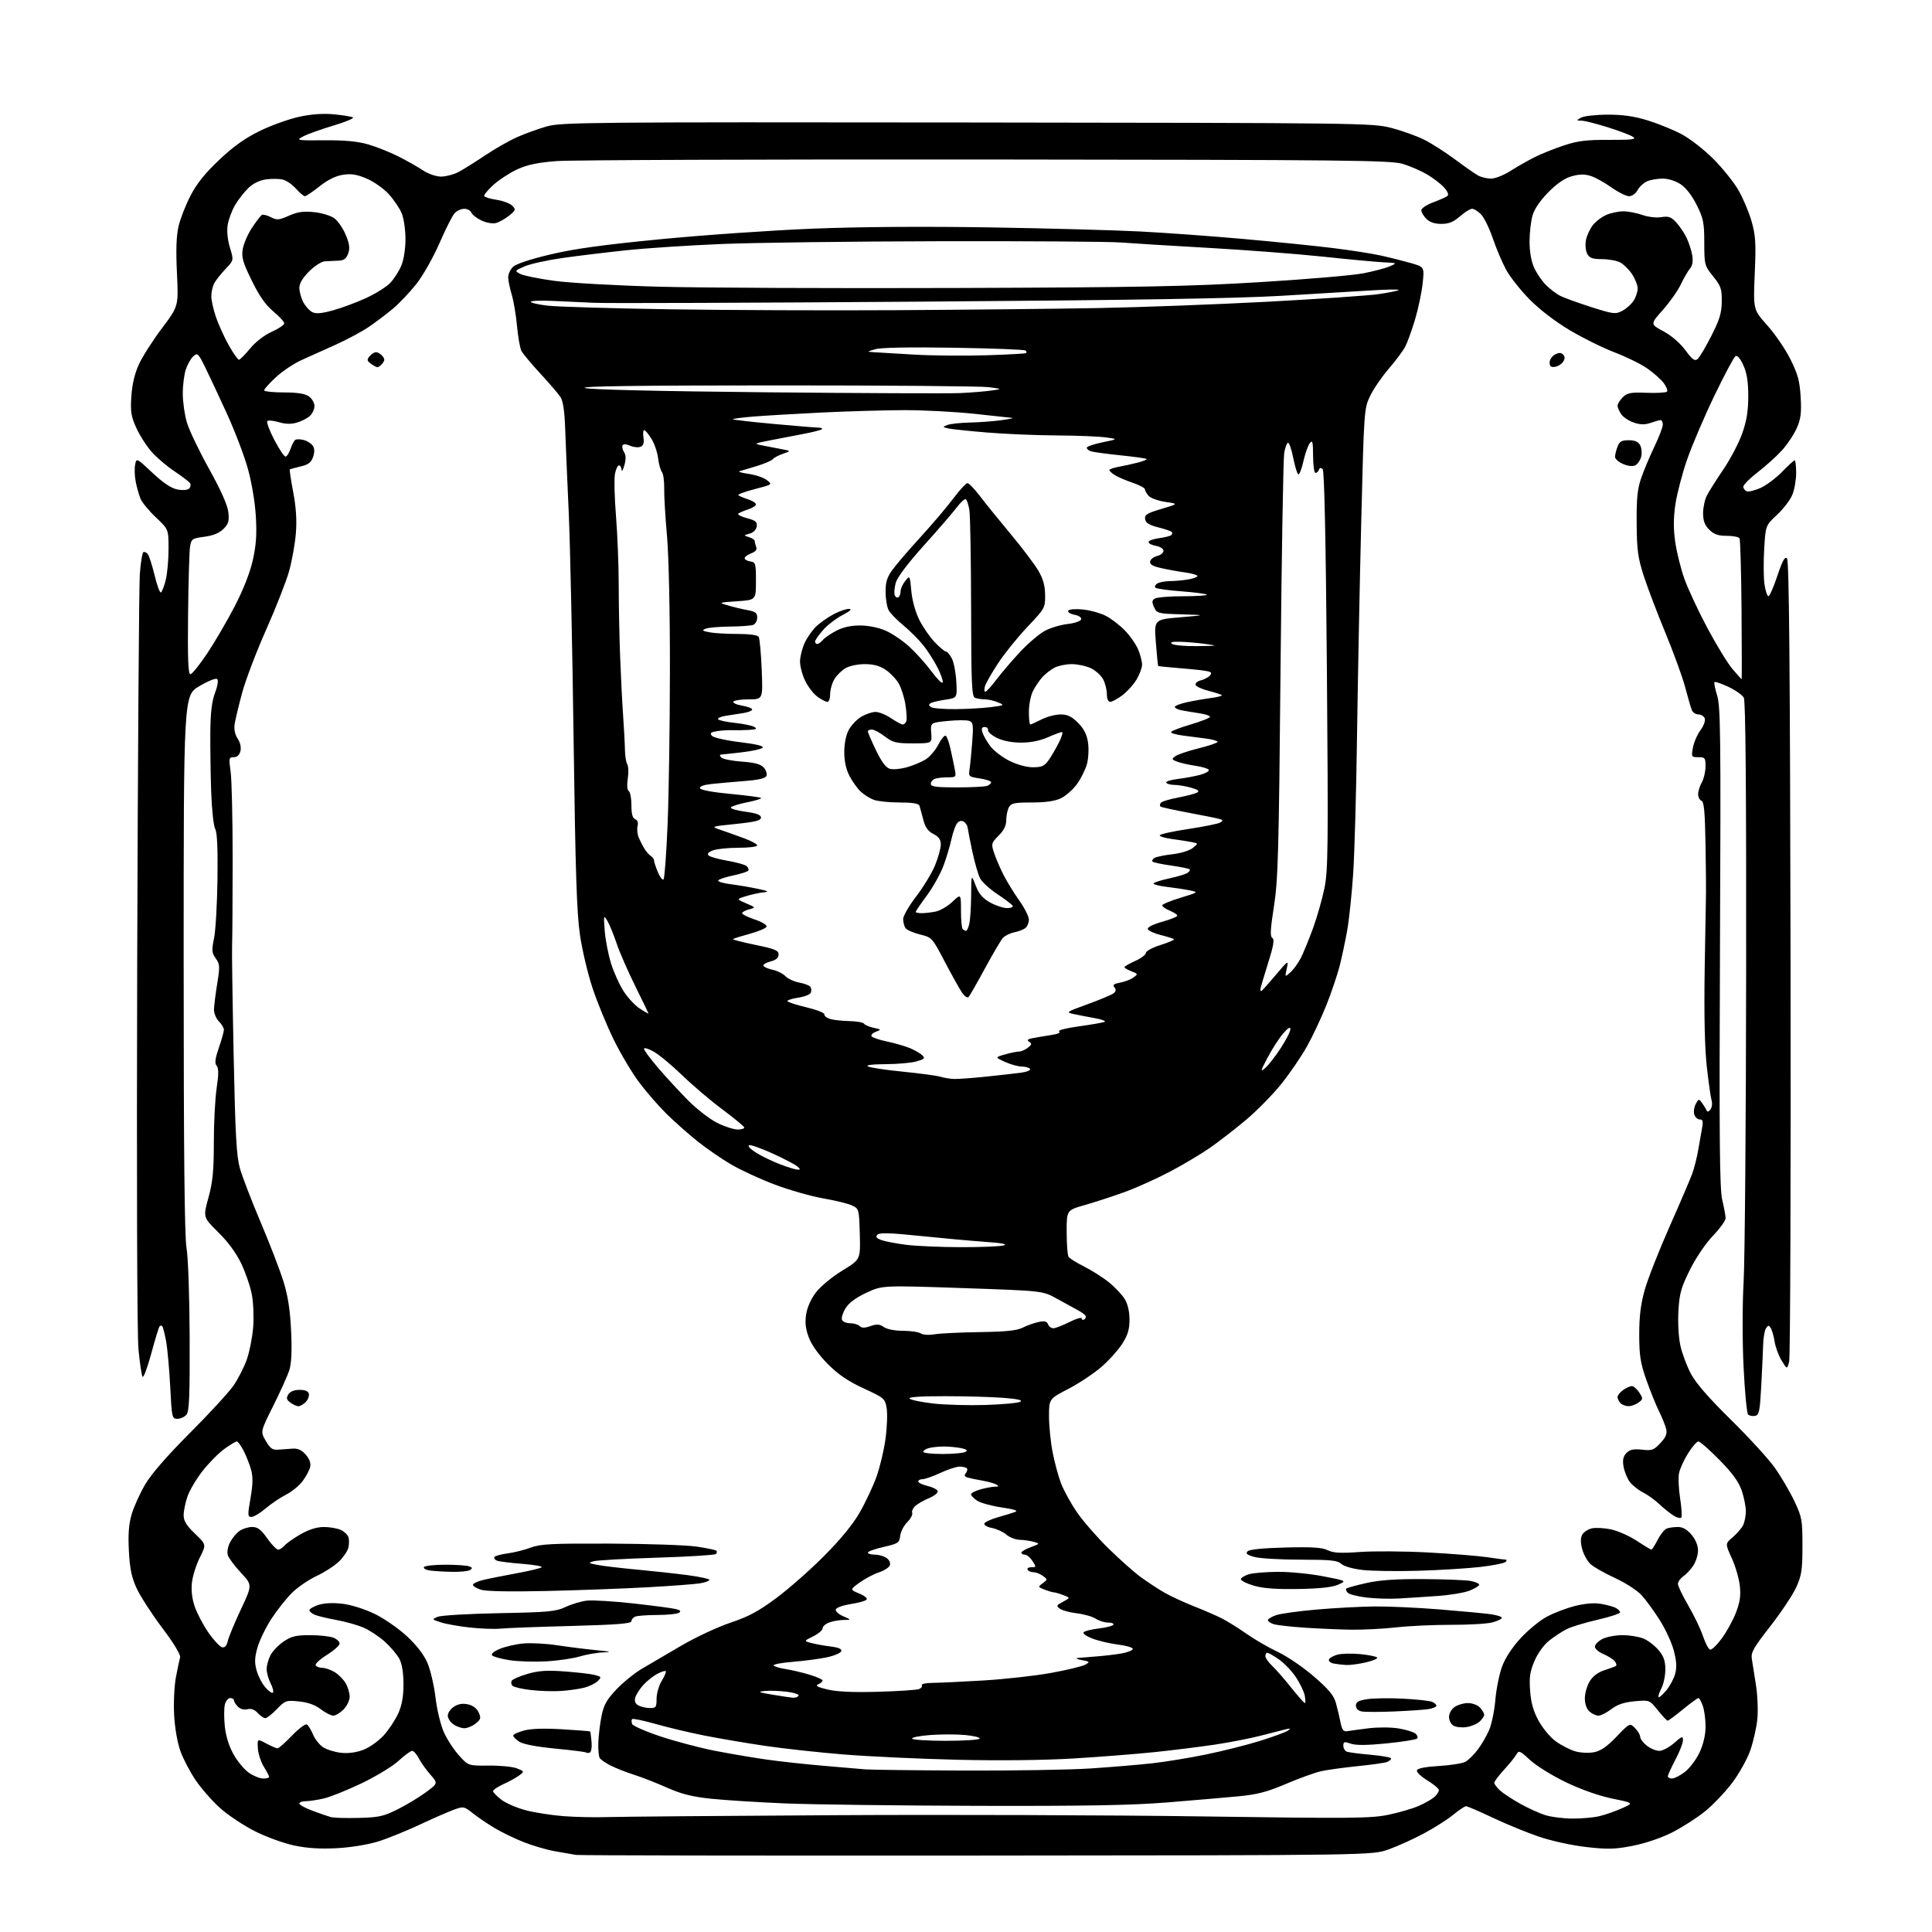 <?xml version="1.0" encoding="UTF-8" standalone="no"?>
<svg 
  version="1.1" 
  xmlns="http://www.w3.org/2000/svg" 
  xmlns:xlink="http://www.w3.org/1999/xlink" 
  xmlns:svg="http://www.w3.org/2000/svg"
  xmlns:rdf="http://www.w3.org/1999/02/22-rdf-syntax-ns#"
  xmlns:cc="http://creativecommons.org/ns#"
  xmlns:dc="http://purl.org/dc/elements/1.1/"
  viewBox="0 0 768 768"
  width="768"
  height="768"
>
<style>svg {background-color: white; }</style>"
<path stroke="none" fill="black" fill-rule="evenodd" d="M388.50,737.62C302.15,737.69 230.38,737.57 229.00,737.36C227.62,737.15 223.81,736.49 220.52,735.89C217.24,735.30 211.61,733.64 208.02,732.22C204.44,730.79 199.25,728.27 196.50,726.61C193.75,724.96 189.89,722.33 187.93,720.78C184.49,718.05 184.23,718.01 180.43,719.38C178.27,720.17 172.13,722.85 166.80,725.35C161.46,727.85 154.04,730.85 150.30,732.02C146.37,733.25 139.49,734.38 134.00,734.68C127.40,735.04 122.21,734.72 117.00,733.63C112.88,732.76 105.85,730.22 101.39,727.97C96.92,725.72 90.72,721.61 87.59,718.82C84.47,716.04 80.08,711.06 77.84,707.76C75.60,704.46 72.85,699.23 71.73,696.13C70.52,692.79 69.50,686.92 69.22,681.72C68.96,676.89 69.28,670.14 69.93,666.72C70.58,663.30 71.33,659.75 71.59,658.84C71.89,657.83 69.14,653.29 64.50,647.13C60.33,641.59 55.75,634.50 54.31,631.37C52.31,627.00 51.59,623.55 51.23,616.53C50.88,609.90 51.19,605.88 52.34,601.94C53.22,598.95 55.64,593.61 57.72,590.07C60.17,585.90 66.46,578.67 75.55,569.57C83.29,561.83 91.09,553.33 92.91,550.67C94.72,548.01 97.07,543.39 98.12,540.40C99.17,537.41 100.30,531.71 100.63,527.74C100.95,523.76 100.73,517.89 100.13,514.69C99.54,511.50 97.64,505.94 95.92,502.33C93.91,498.11 90.65,493.67 86.76,489.84C80.72,483.89 80.72,483.89 82.86,476.08C84.58,469.81 85.00,465.47 85.00,454.17C85.00,446.42 85.50,436.69 86.12,432.54C86.95,426.98 86.95,424.64 86.12,423.65C85.28,422.64 85.50,420.85 87.00,416.49C88.10,413.30 89.00,410.08 89.00,409.34C89.00,408.60 88.10,407.10 87.00,406.00C85.90,404.90 85.03,402.76 85.06,401.25C85.10,399.74 85.68,395.12 86.35,391.00C87.46,384.19 87.40,383.27 85.77,380.98C84.18,378.77 84.10,377.79 85.09,372.98C85.70,369.97 86.32,359.40 86.45,349.50C86.62,337.26 86.32,330.86 85.54,329.50C84.90,328.39 84.18,321.69 83.94,314.50C83.70,307.35 83.55,296.67 83.61,290.76C83.69,283.15 84.24,278.67 85.48,275.42C86.48,272.79 86.86,270.46 86.35,269.95C85.85,269.45 82.81,270.65 79.24,272.76C73.00,276.44 73.00,276.44 73.01,382.97C73.01,457.55 73.35,491.45 74.14,496.00C74.79,499.69 75.32,515.06 75.39,531.59C75.48,554.91 75.23,561.02 74.13,562.34C73.37,563.26 71.75,564.00 70.53,564.00C68.38,564.00 68.29,563.57 67.66,551.16C67.30,544.09 66.55,535.92 66.00,532.98C65.44,530.05 64.76,527.43 64.49,527.16C64.22,526.89 63.75,526.92 63.44,527.22C63.14,527.53 61.64,532.41 60.12,538.08C58.60,543.74 57.04,547.87 56.66,547.26C56.28,546.64 55.55,541.72 55.04,536.32C54.49,530.54 54.29,466.79 54.54,381.50C54.78,301.75 55.25,232.79 55.58,228.25C55.91,223.72 56.54,219.79 56.98,219.51C57.41,219.24 58.21,219.58 58.75,220.26C59.29,220.94 60.51,224.76 61.47,228.74C62.43,232.73 63.56,235.77 63.98,235.51C64.41,235.25 65.26,233.03 65.88,230.57C66.49,228.12 67.00,222.58 67.00,218.26C67.00,210.41 67.00,210.41 61.95,205.65C59.18,203.03 56.42,199.68 55.83,198.19C55.23,196.71 54.39,193.70 53.95,191.50C53.52,189.30 53.41,186.26 53.71,184.75C54.25,182.00 54.25,182.00 60.61,187.95C64.97,192.04 68.10,194.12 70.56,194.58C72.65,194.97 74.58,194.82 75.19,194.21C75.76,193.64 75.93,192.70 75.57,192.11C75.21,191.53 72.49,189.44 69.53,187.47C66.57,185.51 62.48,182.06 60.46,179.82C58.43,177.58 55.64,173.27 54.26,170.26C52.11,165.56 51.82,163.74 52.21,157.58C52.52,152.78 53.53,148.53 55.24,144.79C56.65,141.71 60.76,135.27 64.39,130.46C70.97,121.73 70.97,121.73 70.34,108.56C69.90,99.39 70.09,93.73 70.98,89.94C71.67,86.95 73.83,81.45 75.76,77.73C78.26,72.90 81.57,68.79 87.25,63.45C92.98,58.06 97.54,54.83 103.49,51.95C108.04,49.74 115.08,47.24 119.13,46.38C124.04,45.34 128.65,45.03 132.92,45.46C136.45,45.80 139.78,46.36 140.31,46.69C140.85,47.03 137.29,48.50 132.40,49.96C127.50,51.42 122.15,53.35 120.50,54.24C117.59,55.81 117.86,55.85 129.00,55.77C137.20,55.71 142.21,56.19 146.45,57.43C149.72,58.39 155.09,60.53 158.38,62.19C161.67,63.85 166.06,66.33 168.13,67.71C170.30,69.14 173.35,70.20 175.31,70.20C177.18,70.20 180.24,69.41 182.11,68.45C183.97,67.49 188.73,64.53 192.67,61.87C196.62,59.22 202.42,55.90 205.57,54.51C208.72,53.12 214.05,51.19 217.40,50.24C223.09,48.62 234.25,48.51 384.50,48.69C541.90,48.87 545.67,48.92 553.15,50.87C557.36,51.97 563.21,54.07 566.15,55.54C569.09,57.02 574.65,60.57 578.50,63.44C582.35,66.32 586.48,69.19 587.68,69.83C588.89,70.47 591.16,71.00 592.74,71.00C594.32,71.00 597.74,69.65 600.34,68.00C602.95,66.34 607.24,63.90 609.88,62.56C612.51,61.23 617.78,59.10 621.59,57.84C627.20,55.98 630.61,55.56 639.72,55.60C648.73,55.63 650.60,55.41 649.22,54.44C648.27,53.78 643.76,52.06 639.20,50.62C634.63,49.18 629.91,47.99 628.70,47.97C626.55,47.94 626.54,47.91 628.50,46.77C629.60,46.13 634.33,45.59 639.00,45.58C645.11,45.56 649.61,46.20 655.00,47.87C659.12,49.14 665.18,51.60 668.45,53.34C671.72,55.07 677.35,59.44 680.95,63.03C684.55,66.63 689.03,72.16 690.89,75.32C692.76,78.49 695.16,84.10 696.22,87.79C697.89,93.59 698.07,96.45 697.54,108.80C696.93,123.10 696.93,123.10 702.50,129.30C705.56,132.71 709.71,138.78 711.70,142.78C714.69,148.77 715.41,151.44 715.79,157.87C716.15,164.19 715.86,166.53 714.23,170.21C713.13,172.70 710.51,176.65 708.40,178.97C706.30,181.30 701.98,185.21 698.79,187.66C695.61,190.11 693.00,192.72 693.00,193.45C693.00,194.19 693.61,195.02 694.35,195.30C695.08,195.59 697.55,194.98 699.83,193.97C702.10,192.95 705.96,190.06 708.39,187.56C710.83,185.05 713.09,183.00 713.41,183.00C713.73,183.00 714.00,185.26 714.00,188.03C714.00,190.80 713.31,194.72 712.46,196.75C711.61,198.78 708.88,202.34 706.38,204.66C701.85,208.88 701.85,208.88 701.29,218.28C700.98,223.45 701.04,229.78 701.42,232.34C701.81,234.90 702.51,237.00 702.98,237.00C703.45,237.00 705.05,233.36 706.53,228.91C708.54,222.86 709.51,221.11 710.36,221.96C711.20,222.80 711.57,264.48 711.77,380.59C711.92,467.21 711.67,539.50 711.22,541.23C710.40,544.39 710.40,544.39 708.25,540.90C707.06,538.98 705.80,535.58 705.44,533.34C705.08,531.11 704.39,528.65 703.89,527.89C703.14,526.72 702.85,526.74 702.02,528.00C701.47,528.83 700.96,531.75 700.88,534.50C700.80,537.25 700.46,544.67 700.12,550.99C699.57,561.11 699.28,562.52 697.64,562.83C696.62,563.03 695.38,562.78 694.88,562.28C694.39,561.79 693.58,553.30 693.10,543.41C692.59,532.98 692.60,518.75 693.12,509.47C693.61,500.69 694.06,445.31 694.12,386.41C694.20,313.65 693.90,278.69 693.20,277.36C692.62,276.29 689.87,274.34 687.08,273.04C684.29,271.73 681.80,270.87 681.54,271.13C681.28,271.38 681.76,273.82 682.61,276.55C683.95,280.89 684.09,293.19 683.72,376.50C683.39,452.44 683.57,472.60 684.62,477.00C685.34,480.02 685.94,483.28 685.96,484.23C685.98,485.18 683.72,488.33 680.94,491.23C678.01,494.28 674.16,499.97 671.78,504.75C668.25,511.84 667.60,514.15 667.20,521.11C666.93,525.74 667.26,531.64 667.97,534.86C668.65,537.96 670.52,542.99 672.13,546.04C674.10,549.77 679.27,555.73 687.97,564.28C695.07,571.26 702.93,579.84 705.43,583.35C707.93,586.85 711.44,592.82 713.24,596.61C716.31,603.09 716.50,604.15 716.50,614.50C716.50,624.03 716.17,626.23 714.05,630.93C712.70,633.92 708.06,640.89 703.74,646.43C696.97,655.10 695.95,656.92 696.39,659.50C696.68,661.15 697.42,665.88 698.05,670.00C698.68,674.12 698.91,680.20 698.56,683.50C698.22,686.80 696.97,692.31 695.79,695.74C694.60,699.17 691.36,705.01 688.57,708.71C685.78,712.41 680.88,717.55 677.67,720.12C674.46,722.70 668.61,726.44 664.67,728.44C660.44,730.58 654.05,732.75 649.11,733.72C641.96,735.13 639.21,735.20 630.61,734.23C624.85,733.57 616.73,731.80 611.75,730.10C606.94,728.47 598.66,725.07 593.36,722.56C588.07,720.05 583.31,718.00 582.78,718.00C582.26,718.00 579.96,719.53 577.67,721.41C575.38,723.29 570.12,726.63 566.00,728.83C561.88,731.04 555.58,733.89 552.00,735.17C545.50,737.50 545.50,737.50 388.50,737.62zM142.60,722.65C150.59,722.45 152.49,722.03 158.10,719.22C161.62,717.45 166.66,714.41 169.31,712.45C174.12,708.90 174.12,708.90 171.08,705.43C169.41,703.53 167.34,700.63 166.49,698.99C165.64,697.34 164.45,696.00 163.84,696.00C163.22,696.00 160.80,697.77 158.45,699.94C156.10,702.11 149.52,706.11 143.84,708.84C138.15,711.56 131.39,714.29 128.81,714.90C126.23,715.50 122.96,716.00 121.56,716.00C120.15,716.00 119.00,716.42 119.00,716.93C119.00,717.44 121.36,718.74 124.25,719.81C127.14,720.89 130.40,722.02 131.50,722.32C132.60,722.63 137.60,722.78 142.60,722.65zM241.50,722.32C246.45,722.16 286.92,721.82 331.44,721.57C375.95,721.31 442.00,721.53 478.20,722.06C536.82,722.91 544.88,722.84 551.77,721.43C556.02,720.56 561.51,718.96 563.96,717.88C566.42,716.81 569.23,715.20 570.21,714.31C571.20,713.42 571.99,712.20 571.97,711.60C571.95,710.99 569.89,709.26 567.39,707.74C564.89,706.22 563.02,704.42 563.25,703.74C563.51,702.94 566.65,702.32 572.08,702.00C576.71,701.73 581.44,700.96 582.59,700.30C583.75,699.64 585.91,697.49 587.41,695.53C588.90,693.57 590.95,690.06 591.95,687.73C592.95,685.41 594.07,679.97 594.43,675.65C594.80,671.34 596.02,665.36 597.14,662.37C598.39,659.01 601.21,654.72 604.51,651.17C607.44,648.00 612.06,644.20 614.78,642.72C617.49,641.24 622.51,639.32 625.93,638.44C629.94,637.41 633.62,637.09 636.32,637.54C638.62,637.92 641.29,638.65 642.25,639.15C643.21,639.66 644.00,640.46 644.00,640.95C644.00,641.43 639.94,642.76 634.97,643.90C630.01,645.04 624.49,646.72 622.72,647.63C620.95,648.53 617.87,650.55 615.88,652.12C613.74,653.80 611.34,657.10 610.01,660.19C608.19,664.44 607.85,666.68 608.24,672.06C608.58,676.85 609.52,680.19 611.61,684.02C613.20,686.95 616.26,690.62 618.41,692.18C620.56,693.74 624.01,695.52 626.06,696.14C628.17,696.77 631.45,696.95 633.56,696.55C636.31,696.04 638.73,694.38 642.59,690.36C647.87,684.87 647.87,684.87 649.93,686.93C651.07,688.07 652.00,689.64 652.00,690.43C652.00,691.21 653.19,692.79 654.63,693.93C656.08,695.07 658.32,696.00 659.60,696.00C660.88,696.00 663.52,694.60 665.47,692.90C668.63,690.11 669.00,690.00 669.00,691.79C669.00,692.90 667.65,696.36 666.00,699.50C664.35,702.64 663.00,705.61 663.00,706.10C663.00,706.60 663.75,707.00 664.66,707.00C665.57,707.00 667.86,705.82 669.76,704.37C671.66,702.92 674.29,699.43 675.60,696.62C677.12,693.35 677.98,689.66 677.99,686.40C678.00,683.59 677.51,679.88 676.90,678.15C676.30,676.42 675.51,675.00 675.15,675.00C674.78,675.00 672.02,677.02 669.00,679.50C665.98,681.98 663.25,684.00 662.92,684.00C662.60,684.00 660.84,682.14 659.02,679.87C655.70,675.75 655.70,675.75 649.82,676.28C645.59,676.67 642.97,677.55 640.53,679.41C638.66,680.83 636.35,682.00 635.40,682.00C634.44,682.00 632.83,681.26 631.83,680.35C630.70,679.32 630.00,677.31 630.00,675.10C630.01,673.12 630.87,670.08 631.93,668.35C633.15,666.35 635.24,664.76 637.67,663.97C639.78,663.29 641.86,662.53 642.30,662.28C642.74,662.03 642.55,661.16 641.88,660.35C641.21,659.55 639.16,658.26 637.33,657.49C635.50,656.73 634.00,655.42 634.00,654.58C634.00,653.74 635.33,652.36 636.95,651.53C638.57,650.69 642.19,650.00 644.98,650.00C647.78,650.00 651.53,650.61 653.33,651.36C655.12,652.11 657.81,654.17 659.30,655.94C661.35,658.38 662.00,660.22 662.00,663.63C662.00,666.09 661.29,669.47 660.43,671.14C659.56,672.82 659.05,674.39 659.30,674.64C659.55,674.88 660.91,673.70 662.34,672.01C663.76,670.32 665.36,667.36 665.89,665.42C666.60,662.85 666.47,660.36 665.38,656.20C664.57,653.07 662.04,647.58 659.77,644.00C657.50,640.42 654.26,635.98 652.57,634.12C650.88,632.26 646.12,629.19 642.00,627.29C637.88,625.40 633.48,622.90 632.24,621.74C631.00,620.58 629.52,617.92 628.95,615.82C628.25,613.21 628.25,611.40 628.95,610.09C629.52,609.03 631.26,607.88 632.82,607.54C634.38,607.20 637.87,607.40 640.58,608.00C643.29,608.60 647.86,610.64 650.73,612.55C653.61,614.45 656.19,616.00 656.46,616.00C656.74,616.00 657.85,614.26 658.94,612.12C660.02,609.99 661.65,607.97 662.54,607.62C663.43,607.28 665.44,607.00 666.99,607.00C668.92,607.00 670.64,607.98 672.41,610.08C674.01,611.98 675.00,614.36 674.99,616.33C674.99,618.07 674.15,620.76 673.14,622.31C672.12,623.85 670.32,625.79 669.14,626.61C667.96,627.44 667.00,628.80 667.00,629.63C667.00,630.47 668.84,634.30 671.08,638.14C673.33,641.99 675.95,647.44 676.91,650.26C677.87,653.08 679.15,655.55 679.77,655.76C680.38,655.96 682.48,653.96 684.43,651.31C686.38,648.67 688.92,644.02 690.08,641.00C691.69,636.79 692.05,634.27 691.59,630.26C691.26,627.38 689.81,622.46 688.38,619.33C685.77,613.63 685.77,613.63 688.79,611.07C690.44,609.65 692.29,607.52 692.90,606.32C693.50,605.11 694.00,602.61 694.00,600.74C694.00,598.88 693.26,595.17 692.35,592.50C691.15,589.01 688.67,585.60 683.49,580.32C679.52,576.30 675.77,573.00 675.14,573.00C674.52,573.00 672.66,575.14 671.02,577.75C669.38,580.36 667.76,583.92 667.43,585.65C667.09,587.39 667.29,591.85 667.87,595.57C668.44,599.28 668.67,602.73 668.37,603.22C668.06,603.71 666.62,603.34 665.16,602.40C663.70,601.46 661.15,599.41 659.50,597.83C657.85,596.26 654.96,594.19 653.07,593.23C651.19,592.28 648.81,590.36 647.79,588.98C646.78,587.59 645.69,584.85 645.37,582.90C644.94,580.27 645.26,578.89 646.58,577.56C647.94,576.21 649.41,575.90 652.74,576.27C656.65,576.72 657.42,576.44 660.02,573.66C662.23,571.30 662.78,569.94 662.32,568.03C661.99,566.64 660.71,563.48 659.49,561.00C658.26,558.52 655.99,552.90 654.44,548.50C652.08,541.78 651.63,538.90 651.62,530.50C651.62,523.19 652.21,518.39 653.83,512.66C655.05,508.34 659.47,497.09 663.65,487.66C667.84,478.22 671.91,468.70 672.71,466.50C673.51,464.30 674.58,460.02 675.09,457.00C675.61,453.98 676.30,450.04 676.63,448.25C677.09,445.73 676.88,445.00 675.68,445.00C674.83,445.00 673.85,444.12 673.51,443.04C673.17,441.96 673.42,440.08 674.08,438.86C675.21,436.74 675.33,436.72 676.60,438.46C677.33,439.46 678.13,440.78 678.39,441.39C678.69,442.11 679.23,441.98 679.94,441.00C680.54,440.18 680.74,438.60 680.40,437.50C680.05,436.40 679.19,430.36 678.49,424.08C677.64,416.43 677.36,403.54 677.64,385.08C677.88,369.91 678.11,356.38 678.16,355.00C678.21,353.62 678.13,344.92 677.97,335.66C677.75,322.68 677.38,318.70 676.34,318.30C675.61,318.02 675.02,316.82 675.04,315.64C675.05,314.46 675.71,312.38 676.50,311.00C677.29,309.62 677.95,306.81 677.96,304.75C678.00,301.28 677.79,301.00 675.13,301.00C672.36,301.00 672.29,300.88 672.97,297.19C673.35,295.09 674.70,291.97 675.97,290.26C677.25,288.52 678.00,286.45 677.67,285.57C677.33,284.71 676.20,284.00 675.14,284.00C674.08,284.00 672.90,283.21 672.52,282.25C672.13,281.29 670.94,277.20 669.88,273.18C668.81,269.15 665.29,259.47 662.07,251.68C658.84,243.88 654.96,233.68 653.44,229.00C651.08,221.69 650.68,218.75 650.60,208.00C650.52,198.10 650.90,194.36 652.41,190.00C653.46,186.97 655.82,181.36 657.66,177.53C659.50,173.69 661.00,169.76 661.00,168.78C661.00,167.80 660.62,167.00 660.15,167.00C659.68,167.00 657.89,167.49 656.18,168.09C653.89,168.88 652.12,168.86 649.53,168.01C647.59,167.37 645.33,165.88 644.50,164.70C643.68,163.52 643.00,161.98 643.00,161.28C643.00,160.57 643.93,159.07 645.07,157.93C646.84,156.16 648.17,155.91 654.52,156.14C658.59,156.30 662.24,156.09 662.64,155.69C663.04,155.29 662.46,153.76 661.36,152.28C660.26,150.81 657.27,148.16 654.72,146.40C652.17,144.64 646.35,141.79 641.79,140.06C637.23,138.33 629.24,134.37 624.02,131.27C618.24,127.84 612.00,123.05 608.02,119.01C604.44,115.37 600.24,110.06 598.70,107.21C597.15,104.36 594.79,98.79 593.44,94.82C592.09,90.86 590.01,86.58 588.82,85.31C587.63,84.04 586.00,83.00 585.21,83.00C584.41,83.00 582.23,84.35 580.35,86.00C577.78,88.25 575.95,89.00 572.97,89.00C570.33,89.00 568.33,88.33 567.00,87.00C565.90,85.90 565.00,84.36 565.00,83.58C565.00,82.80 567.14,81.38 569.75,80.42C572.36,79.46 574.92,78.30 575.44,77.85C575.99,77.36 575.38,75.97 573.94,74.42C572.60,72.98 569.59,70.69 567.26,69.32C564.93,67.95 560.66,66.09 557.76,65.19C552.99,63.71 537.54,63.54 392.00,63.40C303.73,63.32 226.91,63.60 221.29,64.03C213.78,64.61 209.66,65.47 205.67,67.29C202.70,68.66 198.41,71.45 196.14,73.49C193.87,75.54 192.23,77.57 192.50,77.99C192.76,78.42 195.00,79.07 197.48,79.44C199.95,79.82 202.71,80.86 203.61,81.75C205.13,83.27 205.03,83.56 202.37,85.72C200.79,87.00 198.44,88.32 197.14,88.66C195.80,89.01 193.32,88.57 191.36,87.64C189.48,86.74 187.68,85.33 187.36,84.50C187.05,83.68 185.78,83.00 184.55,83.00C183.32,83.00 181.58,83.81 180.69,84.79C179.80,85.77 177.10,91.13 174.69,96.68C172.27,102.24 168.17,109.49 165.58,112.80C162.98,116.10 158.75,120.57 156.18,122.72C153.60,124.87 149.33,128.10 146.67,129.91C144.02,131.72 138.17,134.88 133.67,136.92C129.18,138.97 123.03,141.74 120.00,143.07C116.97,144.41 112.36,147.47 109.75,149.89C107.14,152.30 105.00,154.66 105.00,155.14C105.00,155.61 108.50,156.00 112.78,156.00C118.20,156.00 121.23,156.47 122.78,157.56C124.00,158.41 125.00,160.14 125.00,161.40C125.00,162.66 124.16,164.45 123.14,165.38C122.11,166.30 119.78,167.49 117.95,168.01C115.70,168.66 113.39,168.60 110.81,167.82C108.71,167.19 106.66,167.00 106.27,167.40C105.87,167.80 107.11,171.13 109.02,174.81C110.94,178.49 112.94,181.50 113.48,181.50C114.01,181.50 114.91,180.15 115.46,178.50C116.02,176.85 116.87,175.22 117.36,174.87C117.84,174.52 119.39,174.54 120.79,174.92C122.20,175.30 123.81,176.34 124.39,177.25C125.08,178.35 125.10,179.82 124.44,181.70C123.69,183.85 122.53,184.72 119.48,185.43C117.29,185.95 115.36,186.46 115.20,186.57C115.03,186.68 115.64,190.76 116.56,195.64C117.71,201.75 118.04,206.84 117.61,212.04C117.27,216.19 116.07,222.90 114.95,226.96C113.82,231.01 109.72,241.50 105.82,250.27C101.92,259.03 97.63,270.32 96.27,275.35C94.91,280.38 93.57,285.97 93.29,287.76C92.96,289.87 93.37,291.92 94.47,293.60C95.52,295.19 95.94,297.12 95.57,298.59C95.17,300.16 94.24,301.00 92.91,301.00C90.98,301.00 90.91,301.35 91.68,306.75C92.13,309.91 92.49,325.77 92.48,342.00C92.47,358.23 92.37,373.30 92.26,375.50C92.14,377.70 92.42,397.27 92.87,419.00C93.54,451.45 93.99,459.57 95.39,464.50C96.33,467.80 100.06,477.48 103.67,486.00C107.29,494.52 111.35,505.10 112.71,509.50C114.47,515.21 115.34,520.82 115.72,529.09C116.09,536.91 115.86,541.95 115.03,544.59C114.35,546.74 111.48,553.13 108.65,558.79C103.50,569.08 103.50,569.08 105.66,572.79C107.44,575.84 108.33,576.46 110.66,576.26C112.22,576.13 114.81,575.94 116.41,575.85C118.45,575.72 119.99,576.45 121.58,578.29C123.08,580.05 123.65,581.68 123.28,583.21C122.97,584.47 121.64,586.97 120.30,588.76C118.97,590.55 116.00,592.98 113.69,594.15C111.39,595.33 107.73,597.80 105.57,599.64C103.41,601.49 100.89,603.00 99.96,603.00C98.43,603.00 98.40,602.37 99.58,595.56C100.53,590.13 100.59,587.11 99.83,584.31C99.25,582.22 97.92,578.81 96.87,576.75C95.82,574.69 94.59,573.00 94.13,573.00C93.67,573.00 91.44,574.35 89.17,575.99C86.90,577.63 83.02,581.56 80.54,584.72C78.06,587.88 75.35,592.47 74.51,594.91C73.68,597.36 73.00,600.70 73.00,602.35C73.00,604.59 74.13,606.43 77.52,609.67C82.03,614.00 82.03,614.00 79.46,619.08C78.05,621.87 76.63,626.31 76.32,628.95C75.94,632.12 76.31,635.39 77.40,638.62C78.31,641.30 80.77,645.98 82.87,649.00C84.97,652.02 87.42,654.64 88.31,654.82C89.39,655.03 90.14,654.20 90.55,652.32C90.90,650.77 93.24,645.12 95.75,639.78C100.32,630.05 100.32,630.05 95.78,625.20C93.29,622.53 90.94,619.39 90.57,618.22C90.18,616.99 90.55,614.85 91.44,613.11C92.29,611.47 93.99,609.42 95.22,608.56C96.44,607.70 98.70,607.00 100.24,607.00C102.42,607.00 103.74,607.99 106.21,611.50C107.96,613.98 109.92,616.00 110.57,616.00C111.22,616.00 112.35,615.28 113.08,614.41C113.81,613.53 116.67,611.51 119.45,609.91C122.81,607.99 125.91,607.02 128.70,607.01C131.01,607.00 134.04,607.52 135.43,608.15C136.82,608.79 138.21,610.10 138.52,611.07C138.83,612.04 138.80,613.94 138.46,615.29C138.12,616.65 136.42,619.13 134.67,620.80C132.93,622.47 128.91,625.05 125.75,626.53C122.59,628.02 118.20,631.03 116.01,633.23C113.81,635.43 110.19,639.99 107.98,643.36C105.76,646.74 103.26,651.84 102.42,654.69C101.22,658.78 101.12,660.74 101.98,663.93C102.58,666.15 104.14,669.21 105.45,670.73C106.76,672.26 108.13,673.20 108.49,672.84C108.85,672.48 108.44,670.82 107.57,669.14C106.71,667.47 106.00,664.93 106.00,663.50C106.00,662.07 106.68,659.59 107.51,657.98C108.34,656.37 110.70,653.92 112.74,652.53C115.81,650.45 117.64,650.00 123.17,650.00C126.85,650.00 131.02,650.44 132.43,650.98C133.85,651.51 135.00,652.57 135.00,653.33C135.00,654.08 132.72,656.12 129.94,657.85C127.16,659.58 125.16,661.44 125.50,662.00C125.84,662.55 127.03,663.00 128.15,663.00C129.27,663.00 131.44,663.74 132.96,664.64C134.48,665.54 136.46,667.52 137.36,669.04C138.26,670.56 139.00,673.00 139.00,674.45C139.00,675.92 137.91,678.18 136.55,679.55C135.20,680.90 133.37,682.00 132.48,682.00C131.59,682.00 129.35,680.85 127.50,679.44C125.25,677.71 122.39,676.70 118.82,676.34C113.73,675.83 113.35,675.97 110.05,679.41C108.16,681.38 106.09,683.00 105.46,683.00C104.83,683.00 103.47,682.07 102.45,680.94C101.20,679.57 99.85,679.07 98.37,679.44C97.03,679.78 95.52,679.37 94.57,678.43C93.71,677.56 93.00,676.44 93.00,675.93C93.00,675.42 92.33,675.00 91.52,675.00C90.70,675.00 89.74,676.17 89.39,677.60C89.03,679.02 89.02,682.93 89.37,686.27C89.78,690.17 91.03,694.17 92.86,697.43C94.42,700.22 97.19,703.51 99.00,704.75C100.81,705.99 103.35,707.00 104.65,707.00C105.94,707.00 107.00,706.72 107.00,706.37C107.00,706.02 106.04,704.18 104.86,702.28C103.69,700.38 102.63,697.09 102.51,694.99C102.29,691.15 102.29,691.15 105.88,693.08C107.86,694.13 109.86,695.00 110.33,695.00C110.80,695.00 113.38,692.72 116.07,689.93C118.76,687.14 121.42,685.14 121.99,685.50C122.56,685.85 123.66,687.65 124.43,689.49C125.20,691.34 127.00,693.61 128.43,694.55C129.86,695.48 133.05,696.48 135.53,696.76C138.44,697.08 141.58,696.67 144.45,695.57C146.88,694.64 150.53,692.05 152.55,689.81C154.57,687.58 157.16,683.66 158.31,681.12C159.77,677.86 160.39,674.44 160.39,669.50C160.39,664.96 159.81,661.42 158.76,659.42C157.86,657.73 155.26,654.66 152.98,652.60C150.70,650.55 146.88,648.02 144.48,646.99C142.09,645.97 137.29,644.61 133.81,643.99C130.34,643.36 126.49,642.44 125.25,641.95C124.01,641.45 123.00,640.62 123.00,640.10C123.00,639.58 124.60,638.63 126.55,637.98C128.77,637.25 132.31,637.07 136.02,637.50C139.43,637.90 144.85,639.58 148.77,641.46C152.52,643.25 158.32,647.26 161.67,650.35C165.61,654.00 168.51,657.75 169.91,661.02C171.10,663.79 172.55,669.98 173.12,674.78C173.70,679.67 175.17,685.75 176.46,688.62C177.73,691.44 180.43,695.58 182.47,697.83C186.16,701.92 186.16,701.92 194.33,701.85C198.82,701.80 203.85,702.30 205.50,702.96C208.43,704.12 208.46,704.18 206.50,705.69C205.40,706.53 202.59,708.10 200.25,709.16C197.91,710.22 196.00,711.50 196.00,712.00C196.00,712.49 197.49,714.03 199.31,715.42C201.13,716.81 205.51,718.70 209.06,719.62C212.60,720.54 219.32,721.59 224.00,721.95C228.68,722.31 236.55,722.48 241.50,722.32zM625.00,722.91C628.58,722.93 633.35,722.52 635.60,722.00C637.86,721.48 641.91,720.08 644.60,718.89C649.50,716.72 649.50,716.72 641.00,714.99C635.81,713.93 628.66,711.42 622.64,708.55C617.22,705.96 610.77,701.98 608.30,699.71C604.12,695.85 603.75,695.70 602.75,697.48C602.16,698.53 599.95,701.26 597.84,703.56C595.73,705.85 594.00,708.16 594.00,708.69C594.00,709.22 595.01,710.58 596.25,711.71C597.49,712.85 601.10,715.23 604.29,717.00C607.47,718.78 611.97,720.83 614.29,721.55C616.60,722.27 621.42,722.89 625.00,722.91zM388.44,717.85C357.12,717.76 322.73,717.33 312.00,716.88C301.27,716.43 288.04,715.59 282.60,715.02C275.07,714.22 270.87,713.16 265.10,710.60C260.92,708.74 255.03,706.44 252.00,705.48C248.97,704.51 244.84,702.89 242.82,701.88C240.79,700.86 238.80,699.49 238.40,698.83C237.99,698.18 237.75,695.36 237.85,692.57C237.96,689.78 238.53,685.06 239.13,682.08C240.00,677.73 241.17,675.65 245.02,671.58C247.67,668.78 252.24,665.08 255.17,663.35C258.10,661.62 265.17,657.48 270.88,654.14C276.59,650.81 285.36,646.71 290.38,645.04C297.49,642.67 301.48,640.53 308.50,635.33C313.45,631.65 322.02,624.12 327.54,618.57C334.12,611.97 339.02,605.99 341.75,601.23C344.05,597.23 347.03,590.87 348.40,587.10C349.76,583.32 351.38,576.52 352.00,571.99C352.62,567.45 352.83,561.95 352.46,559.78C351.81,555.94 351.51,555.69 343.33,551.92C337.16,549.08 333.32,546.47 329.11,542.27C325.56,538.71 322.66,534.70 321.56,531.79C320.25,528.38 319.95,525.84 320.44,522.54C320.86,519.74 322.37,516.36 324.35,513.75C326.16,511.37 330.78,507.55 334.83,505.08C342.07,500.66 342.07,500.66 341.78,490.59C341.51,480.72 341.45,480.50 338.76,479.21C337.26,478.49 332.09,477.22 327.26,476.38C322.44,475.54 313.79,473.08 308.04,470.91C302.28,468.75 294.41,465.11 290.54,462.84C286.67,460.57 280.57,456.35 277.00,453.47C273.43,450.59 267.99,445.77 264.93,442.75C261.86,439.73 257.02,434.17 254.17,430.38C251.31,426.60 246.73,418.91 243.97,413.29C241.22,407.68 237.43,398.46 235.55,392.79C233.66,387.13 231.40,377.55 230.52,371.50C229.26,362.89 228.72,345.94 228.01,293.50C227.52,256.65 226.64,216.15 226.07,203.50C225.49,190.85 224.86,175.92 224.66,170.31C224.42,163.37 223.82,159.39 222.79,157.81C221.95,156.54 218.35,152.35 214.79,148.50C211.23,144.65 207.85,140.60 207.28,139.50C206.71,138.40 205.92,133.93 205.52,129.57C205.12,125.21 204.17,119.58 203.41,117.07C202.65,114.56 202.02,111.49 202.01,110.25C202.00,109.01 202.85,107.15 203.88,106.12C205.05,104.95 210.63,103.08 218.63,101.18C228.14,98.91 239.58,97.33 262.50,95.10C279.55,93.44 306.77,91.55 323.00,90.90C341.86,90.15 367.42,89.97 393.84,90.40C416.58,90.77 443.35,91.50 453.34,92.02C463.33,92.54 481.62,93.87 494.00,94.97C506.38,96.07 522.35,97.68 529.50,98.56C536.65,99.43 545.42,100.80 549.00,101.60C552.58,102.39 557.91,103.74 560.86,104.58C566.22,106.12 566.22,106.12 565.52,112.70C565.13,116.32 563.77,122.76 562.50,127.02C561.22,131.27 559.48,136.10 558.63,137.75C557.78,139.39 554.81,143.39 552.02,146.62C549.24,149.85 545.90,154.75 544.59,157.50C542.26,162.40 542.20,163.36 541.11,207.50C540.49,232.25 539.75,270.50 539.44,292.50C539.14,314.50 538.45,339.09 537.92,347.15C537.38,355.21 536.32,365.35 535.56,369.67C534.80,374.00 533.43,380.45 532.52,384.02C531.60,387.58 529.25,394.55 527.28,399.50C525.32,404.45 521.86,411.81 519.60,415.85C517.35,419.89 512.74,426.64 509.37,430.85C506.00,435.06 499.70,441.48 495.37,445.12C491.04,448.76 484.57,453.77 481.00,456.26C477.43,458.75 470.23,463.03 465.00,465.79C459.77,468.54 451.68,472.18 447.00,473.88C442.32,475.57 435.24,477.88 431.25,479.02C424.00,481.08 424.00,481.08 424.02,489.79C424.02,494.58 424.36,499.00 424.77,499.62C425.17,500.23 427.98,501.97 431.00,503.49C434.02,505.00 438.46,507.83 440.86,509.78C443.26,511.72 446.07,514.71 447.11,516.41C448.30,518.36 448.99,521.37 449.00,524.55C449.00,528.39 448.32,530.69 446.16,534.09C444.60,536.55 440.89,540.70 437.91,543.30C434.93,545.90 429.01,549.85 424.75,552.07C417.00,556.10 417.00,556.10 417.00,562.96C417.00,566.74 417.63,573.13 418.41,577.16C419.18,581.20 420.68,586.77 421.74,589.55C422.79,592.33 425.59,597.45 427.95,600.93C430.31,604.40 435.90,610.85 440.37,615.26C444.84,619.67 450.75,624.93 453.50,626.94C456.25,628.95 460.52,631.75 463.00,633.16C465.48,634.57 470.65,636.96 474.50,638.48C478.35,640.00 483.30,642.14 485.50,643.24C487.70,644.34 492.20,647.14 495.50,649.45C498.80,651.76 504.43,655.02 508.00,656.69C511.57,658.36 517.97,662.71 522.21,666.36C527.99,671.33 530.18,673.93 530.98,676.74C531.57,678.81 532.40,682.30 532.84,684.50C533.48,687.70 534.03,688.43 535.57,688.17C536.63,687.99 540.42,687.47 544.00,687.02C547.58,686.57 552.91,686.59 555.85,687.06C558.80,687.54 561.86,688.47 562.65,689.12C563.44,689.78 563.73,690.67 563.29,691.11C562.86,691.54 557.41,692.40 551.19,693.03C543.37,693.81 538.98,693.84 536.94,693.13C534.38,692.24 534.00,692.34 534.00,693.95C534.00,694.96 534.62,696.02 535.37,696.31C536.13,696.60 540.40,697.16 544.87,697.55C549.34,697.94 553.00,698.60 553.00,699.02C553.00,699.44 552.26,700.07 551.35,700.42C550.44,700.77 545.15,701.52 539.60,702.08C534.04,702.65 527.53,703.55 525.12,704.09C522.71,704.63 516.46,706.89 511.22,709.12C503.57,712.37 499.80,713.35 492.10,714.08C486.82,714.58 474.15,715.67 463.94,716.50C449.94,717.63 431.40,717.96 388.44,717.85zM383.00,703.82C402.52,703.90 425.25,703.53 433.50,702.99C441.75,702.44 452.77,701.53 458.00,700.94C463.23,700.36 472.90,698.78 479.50,697.42C486.10,696.06 495.77,693.62 501.00,691.99C506.23,690.36 511.18,688.53 512.00,687.92C513.19,687.06 512.98,686.96 511.00,687.45C509.62,687.79 505.12,688.94 501.00,690.00C496.88,691.06 488.78,692.63 483.02,693.50C477.26,694.36 466.46,695.71 459.02,696.49C451.58,697.26 436.95,698.41 426.50,699.04C414.91,699.73 396.97,699.92 380.50,699.53C365.65,699.18 345.40,698.23 335.50,697.44C325.60,696.64 311.43,695.09 304.00,693.99C296.57,692.89 285.77,691.05 280.00,689.91C274.23,688.77 265.53,686.70 260.68,685.32C255.82,683.94 251.60,683.06 251.30,683.36C251.00,683.67 250.99,684.54 251.29,685.31C251.58,686.07 256.70,688.31 262.66,690.29C268.62,692.26 278.23,694.80 284.00,695.93C289.77,697.06 299.00,698.63 304.50,699.42C310.00,700.21 320.35,701.34 327.50,701.94C334.65,702.53 342.07,703.16 344.00,703.35C345.93,703.53 363.48,703.74 383.00,703.82zM234.44,696.68C233.85,696.88 233.18,696.86 232.94,696.63C232.70,696.41 227.18,695.71 220.67,695.09C213.26,694.37 207.94,693.35 206.42,692.36C205.09,691.48 204.00,690.39 204.00,689.92C204.00,689.46 205.91,688.56 208.25,687.92C211.04,687.16 216.27,686.98 223.45,687.41C229.47,687.77 234.48,688.16 234.60,688.28C234.71,688.40 234.96,690.26 235.15,692.41C235.35,694.58 235.03,696.47 234.44,696.68zM376.00,692.00C383.09,692.00 389.12,691.61 389.41,691.14C389.70,690.67 387.14,690.02 383.70,689.70C380.27,689.38 374.00,689.38 369.76,689.70C365.52,690.02 362.30,690.67 362.59,691.14C362.88,691.61 368.91,692.00 376.00,692.00zM184.61,687.00C183.42,687.00 181.44,686.30 180.22,685.44C179.00,684.59 178.00,683.02 178.00,681.97C178.00,680.91 179.11,679.32 180.46,678.43C182.14,677.33 183.90,677.04 186.02,677.51C187.97,677.93 189.56,679.13 190.28,680.71C191.28,682.91 191.13,683.48 189.10,685.12C187.82,686.15 185.80,687.00 184.61,687.00zM582.87,686.56C581.02,686.82 578.71,686.56 577.75,685.97C576.79,685.38 576.00,683.82 576.00,682.51C576.00,681.17 576.98,679.43 578.22,678.56C579.44,677.70 581.85,677.00 583.57,677.00C585.32,677.00 587.41,677.80 588.35,678.83C589.26,679.83 590.00,681.11 590.00,681.67C590.00,682.23 589.16,683.45 588.12,684.39C587.09,685.32 584.73,686.30 582.87,686.56zM554.00,680.34C548.23,680.58 542.49,680.57 541.25,680.32C539.88,680.04 539.00,679.13 539.00,677.99C539.00,676.54 540.02,675.97 543.60,675.43C546.13,675.05 552.55,674.97 557.85,675.25C563.16,675.53 568.29,676.09 569.25,676.49C570.21,676.89 571.00,677.60 571.00,678.06C571.00,678.53 569.54,679.13 567.75,679.41C565.96,679.68 559.77,680.10 554.00,680.34zM258.25,678.97C260.77,679.00 261.00,678.68 261.00,675.25C261.01,673.19 261.93,669.99 263.06,668.14C264.19,666.29 264.90,664.57 264.65,664.31C264.39,664.06 262.91,664.52 261.34,665.34C259.78,666.15 257.31,668.10 255.86,669.66C254.41,671.22 252.93,673.48 252.57,674.68C252.11,676.20 252.45,677.16 253.71,677.90C254.69,678.47 256.74,678.95 258.25,678.97zM518.71,677.00C519.01,677.00 518.98,675.63 518.64,673.95C518.31,672.28 516.65,668.90 514.97,666.46C513.29,664.01 510.25,660.88 508.22,659.51C506.20,658.13 504.19,657.00 503.77,657.00C503.35,657.00 503.00,657.60 503.00,658.33C503.00,659.05 504.17,660.74 505.60,662.08C507.03,663.41 510.44,667.31 513.18,670.75C515.93,674.19 518.41,677.00 518.71,677.00zM315.19,674.87C316.12,674.94 317.14,674.58 317.45,674.07C317.77,673.56 315.66,672.85 312.76,672.49C309.87,672.13 305.93,672.00 304.00,672.20C301.02,672.50 301.46,672.72 307.00,673.65C310.57,674.25 314.26,674.80 315.19,674.87zM223.00,672.19C219.97,672.39 214.62,672.23 211.09,671.82C207.57,671.42 204.26,670.66 203.73,670.13C203.20,669.60 203.07,668.69 203.44,668.10C203.80,667.51 206.64,666.29 209.73,665.39C214.09,664.12 217.43,663.90 224.55,664.43C229.60,664.80 234.98,665.43 236.50,665.84C239.10,666.54 239.17,666.69 237.59,668.27C236.67,669.19 234.24,670.37 232.20,670.89C230.17,671.40 226.03,671.99 223.00,672.19zM349.04,672.51C357.04,672.28 364.35,671.80 365.29,671.44C366.22,671.08 366.74,670.39 366.44,669.90C366.13,669.40 368.05,668.99 370.69,668.97C373.34,668.95 382.48,668.52 391.00,668.01C399.52,667.49 411.62,666.14 417.88,665.00C424.14,663.86 430.22,662.39 431.38,661.74C433.38,660.62 433.31,660.52 430.00,659.91C428.05,659.55 427.39,659.17 428.50,659.06C429.60,658.94 432.98,658.67 436.00,658.44C439.02,658.22 443.45,657.69 445.84,657.27C448.22,656.85 450.23,656.05 450.30,655.50C450.37,654.95 447.78,654.17 444.53,653.76C441.29,653.36 436.67,652.28 434.27,651.36C431.79,650.41 430.28,649.32 430.78,648.82C431.26,648.34 433.99,647.67 436.86,647.33C439.72,646.99 442.30,646.33 442.59,645.86C442.88,645.39 441.95,645.00 440.52,645.00C439.10,645.00 436.88,644.31 435.59,643.47C434.31,642.63 430.95,641.66 428.13,641.33C425.31,640.99 422.24,640.17 421.32,639.49C419.80,638.38 419.92,638.11 422.57,636.71C425.50,635.16 425.50,635.16 422.68,634.08C421.14,633.49 419.48,633.00 419.00,633.00C418.52,633.00 416.86,632.52 415.32,631.93C412.56,630.87 412.54,630.82 414.50,629.36C416.48,627.89 416.48,627.86 414.56,626.44C413.49,625.65 411.83,625.00 410.87,625.00C409.91,625.00 408.84,624.55 408.50,624.00C408.16,623.45 408.82,623.00 409.96,623.00C411.96,623.00 411.97,622.89 410.41,620.50C409.51,619.12 408.15,618.00 407.38,618.00C406.62,618.00 406.00,617.64 406.00,617.20C406.00,616.76 407.69,615.78 409.75,615.02C413.39,613.68 413.43,613.62 411.00,612.92C409.62,612.52 407.11,612.15 405.40,612.10C403.70,612.04 401.28,611.11 400.02,610.02C398.77,608.93 396.21,607.75 394.33,607.40C392.45,607.05 391.08,606.26 391.28,605.66C391.48,605.05 393.87,603.93 396.57,603.16C399.28,602.40 402.39,601.45 403.48,601.04C404.87,600.53 403.27,599.99 398.17,599.23C394.15,598.63 389.77,597.43 388.43,596.55C387.10,595.67 386.00,594.54 386.00,594.02C386.00,593.51 387.69,592.63 389.75,592.05C391.81,591.48 394.40,590.99 395.50,590.98C397.11,590.95 397.21,590.77 396.00,590.10C395.18,589.64 392.70,588.95 390.50,588.57C388.30,588.20 385.69,587.65 384.70,587.36C383.38,586.97 383.18,586.49 383.94,585.57C384.51,584.88 384.69,584.02 384.32,583.66C383.96,583.30 382.66,583.00 381.43,583.00C380.20,583.00 376.79,584.12 373.85,585.49C370.91,586.86 367.71,587.98 366.75,587.99C365.79,588.00 365.00,588.41 365.00,588.90C365.00,589.40 366.65,590.19 368.67,590.67C370.69,591.15 372.52,592.07 372.74,592.73C372.96,593.38 371.44,594.63 369.36,595.50C367.28,596.37 364.80,597.78 363.85,598.63C362.91,599.49 362.35,600.74 362.61,601.42C362.87,602.09 361.98,603.75 360.63,605.10C359.28,606.45 358.02,608.89 357.84,610.53C357.52,613.29 357.06,613.60 351.25,614.93C347.81,615.71 345.00,616.72 345.00,617.18C345.00,617.63 346.26,618.00 347.81,618.00C349.35,618.00 351.45,618.61 352.47,619.36C353.54,620.14 354.07,621.36 353.73,622.25C353.41,623.10 351.44,624.36 349.36,625.05C347.28,625.73 343.83,627.56 341.70,629.10C337.83,631.90 337.83,631.90 341.59,633.47C343.83,634.41 344.98,635.40 344.43,635.93C343.92,636.42 341.06,637.19 338.08,637.66C335.10,638.12 332.48,639.07 332.25,639.76C332.01,640.46 333.31,641.67 335.16,642.47C338.50,643.92 338.50,643.92 335.32,643.96C333.56,643.98 330.98,644.44 329.57,644.98C328.15,645.51 327.00,646.55 327.00,647.29C327.00,648.03 325.31,649.46 323.25,650.48C319.50,652.32 319.50,652.32 322.50,653.12C324.15,653.56 327.61,654.18 330.20,654.51C333.48,654.93 334.75,655.50 334.40,656.41C334.12,657.12 331.56,658.20 328.70,658.81C325.84,659.42 319.80,660.22 315.27,660.59C310.74,660.96 307.26,661.61 307.52,662.04C307.79,662.47 309.92,663.12 312.26,663.47C314.59,663.83 318.86,664.83 321.75,665.70C324.64,666.56 327.00,667.61 327.00,668.03C327.00,668.45 326.21,669.13 325.25,669.54C323.97,670.10 324.97,670.65 329.00,671.61C332.73,672.50 339.17,672.79 349.04,672.51zM535.17,661.86C533.70,661.79 531.46,661.53 530.19,661.29C528.92,661.04 528.05,660.34 528.26,659.73C528.46,659.11 529.95,658.23 531.57,657.77C533.18,657.31 537.31,657.20 540.74,657.54C544.17,657.88 547.19,658.50 547.45,658.92C547.71,659.33 545.65,660.20 542.88,660.84C540.11,661.48 536.64,661.94 535.17,661.86zM217.00,660.42C212.32,660.67 205.83,660.46 202.56,659.95C199.30,659.44 196.20,658.60 195.68,658.08C195.09,657.49 196.18,656.52 198.62,655.48C200.75,654.57 204.97,653.59 208.00,653.31C211.03,653.03 217.10,653.35 221.50,654.02C225.90,654.69 232.88,655.57 237.00,655.97C242.77,656.53 243.44,656.73 239.91,656.85C237.38,656.93 233.11,657.67 230.41,658.48C227.71,659.29 221.68,660.17 217.00,660.42zM199.00,647.40C196.53,647.64 190.96,647.44 186.62,646.95C182.29,646.47 177.13,645.54 175.16,644.89C171.59,643.71 171.58,643.70 174.04,642.69C175.39,642.14 186.40,641.49 198.50,641.26C218.10,640.89 220.97,640.62 224.84,638.79C227.23,637.66 231.05,636.53 233.34,636.27C235.63,636.02 243.93,636.53 251.78,637.40C259.64,638.27 267.22,639.27 268.63,639.62C270.53,640.10 270.84,640.49 269.85,641.12C269.11,641.59 265.27,641.98 261.33,641.98C257.39,641.99 253.45,642.27 252.58,642.61C251.71,642.94 251.00,643.77 251.00,644.46C251.00,645.40 245.21,645.86 227.25,646.34C214.19,646.68 201.47,647.16 199.00,647.40zM537.00,647.83C532.33,647.75 524.00,647.39 518.50,647.02C513.00,646.65 507.49,646.02 506.25,645.61C505.01,645.20 504.00,644.49 504.00,644.03C504.00,643.57 505.46,642.69 507.25,642.06C509.04,641.44 516.35,640.42 523.50,639.81C530.65,639.19 541.00,638.64 546.50,638.59C552.00,638.54 563.48,639.06 572.00,639.75C580.52,640.44 589.64,641.29 592.25,641.63C594.86,641.98 597.00,642.63 597.00,643.09C597.00,643.55 595.31,644.38 593.25,644.93C591.19,645.48 583.88,645.91 577.00,645.89C570.12,645.87 560.23,646.32 555.00,646.91C549.77,647.49 541.67,647.90 537.00,647.83zM556.00,635.43C552.42,635.64 546.66,635.46 543.20,635.05C539.73,634.63 536.39,633.79 535.76,633.16C535.14,632.54 534.88,631.79 535.17,631.49C535.47,631.20 539.04,630.20 543.11,629.29C548.40,628.09 554.85,627.65 565.84,627.71C574.27,627.77 582.71,628.10 584.59,628.45C586.46,628.80 588.00,629.47 588.00,629.94C588.00,630.40 586.31,631.46 584.25,632.28C582.19,633.11 576.45,634.07 571.50,634.42C566.55,634.77 559.58,635.23 556.00,635.43zM217.50,632.44C203.16,632.77 193.28,632.59 191.25,631.96C189.46,631.40 188.00,630.52 188.00,630.01C188.00,629.50 189.69,628.66 191.75,628.14C193.81,627.63 199.78,626.42 205.00,625.47C210.22,624.52 214.86,623.42 215.30,623.02C215.74,622.63 212.29,622.01 207.63,621.65C202.98,621.29 198.46,620.73 197.59,620.40C196.72,620.06 196.24,619.41 196.53,618.95C196.81,618.49 199.17,617.84 201.77,617.50C204.37,617.16 208.53,616.12 211.00,615.19C214.85,613.75 219.42,613.52 242.50,613.61C257.35,613.67 272.81,614.20 276.85,614.79C280.89,615.38 284.45,616.12 284.77,616.43C285.08,616.74 285.00,617.34 284.59,617.75C284.17,618.16 273.64,618.81 261.17,619.20C248.70,619.59 237.38,620.23 236.00,620.61C233.71,621.26 233.84,621.38 237.50,622.08C239.70,622.51 246.68,623.33 253.00,623.92C259.32,624.50 268.44,625.50 273.25,626.13C278.06,626.77 282.00,627.62 282.00,628.03C282.00,628.44 280.31,629.06 278.25,629.40C276.19,629.74 266.85,630.44 257.50,630.96C248.15,631.48 230.15,632.15 217.50,632.44zM516.00,631.65C507.03,631.79 502.01,631.40 498.22,630.27C495.31,629.40 493.09,628.22 493.28,627.65C493.47,627.08 494.95,626.22 496.57,625.75C498.18,625.28 503.32,624.87 508.00,624.83C512.67,624.80 520.74,625.59 525.93,626.59C535.36,628.41 535.36,628.41 531.93,629.93C529.56,630.98 524.63,631.51 516.00,631.65zM179.50,624.83C176.20,624.76 172.25,624.51 170.73,624.28C169.21,624.05 168.23,623.44 168.54,622.93C168.86,622.42 172.65,622.00 176.98,622.00C181.30,622.00 185.59,622.29 186.50,622.64C187.83,623.15 187.90,623.45 186.83,624.12C186.10,624.59 182.80,624.91 179.50,624.83zM564.00,624.40C555.48,624.65 545.47,624.52 541.77,624.10C537.81,623.65 534.28,622.66 533.19,621.67C531.64,620.27 528.99,620.00 516.92,619.99C508.99,619.99 500.76,619.51 498.63,618.91C495.68,618.09 495.04,617.56 495.93,616.67C496.67,615.93 502.16,615.37 511.01,615.16C521.58,614.89 525.60,615.15 527.76,616.23C529.97,617.33 532.83,617.49 540.55,616.94C546.02,616.54 558.15,616.63 567.50,617.12C576.85,617.62 587.51,618.47 591.19,619.01C594.87,619.56 598.22,620.00 598.64,620.00C599.06,620.00 598.97,620.41 598.45,620.91C597.93,621.42 593.45,622.30 588.50,622.88C583.55,623.46 572.52,624.14 564.00,624.40zM374.75,577.98C379.01,577.98 383.10,577.59 383.83,577.13C384.77,576.53 384.21,576.09 381.96,575.64C380.19,575.29 377.12,575.01 375.12,575.01C373.13,575.02 370.49,575.30 369.25,575.63C368.01,575.96 367.00,576.63 367.00,577.12C367.00,577.60 370.49,577.99 374.75,577.98zM118.62,559.00C117.94,559.00 116.51,558.35 115.44,557.56C113.89,556.40 113.72,555.76 114.61,554.31C115.33,553.14 116.91,552.50 119.10,552.50C121.42,552.50 122.57,553.01 122.79,554.13C122.96,555.02 122.37,556.49 121.48,557.38C120.59,558.27 119.30,559.00 118.62,559.00zM391.73,558.50C398.45,558.29 404.68,557.72 405.57,557.22C406.70,556.59 404.63,556.11 398.85,555.66C394.26,555.30 383.77,555.01 375.55,555.01C365.75,555.00 360.94,555.34 361.58,555.98C362.12,556.52 366.38,557.40 371.03,557.92C375.69,558.45 385.00,558.71 391.73,558.50zM647.45,558.97C646.32,558.99 644.86,558.46 644.20,557.80C643.54,557.14 643.00,556.04 643.00,555.36C643.00,554.67 644.00,553.41 645.22,552.56C646.44,551.70 648.01,551.00 648.70,551.00C649.39,551.00 650.70,552.14 651.62,553.54C653.19,555.93 653.17,556.16 651.39,557.51C650.35,558.29 648.58,558.95 647.45,558.97zM371.50,530.40C373.70,530.03 381.80,529.64 389.50,529.53C399.82,529.38 404.29,528.92 406.50,527.78C408.15,526.93 410.96,525.93 412.75,525.54C415.24,525.01 416.14,525.21 416.61,526.42C416.94,527.29 417.89,528.00 418.71,528.00C419.54,528.00 422.41,526.89 425.10,525.54C427.80,524.19 430.00,523.54 430.00,524.10C430.00,524.66 430.46,524.84 431.02,524.49C431.58,524.14 431.79,523.47 431.50,522.99C431.20,522.52 429.73,521.48 428.23,520.69C426.73,519.89 423.02,517.87 420.00,516.18C414.50,513.12 414.50,513.12 382.61,512.03C350.72,510.94 350.72,510.94 344.38,513.91C340.15,515.89 337.40,517.93 336.11,520.07C335.04,521.82 334.40,523.88 334.69,524.63C334.98,525.38 336.43,526.00 337.91,526.00C339.39,526.00 341.11,526.51 341.72,527.12C342.55,527.95 343.69,527.96 346.03,527.14C348.57,526.26 349.64,526.33 351.33,527.52C352.57,528.39 355.73,529.01 358.97,529.02C362.01,529.02 365.18,529.49 366.00,530.05C366.85,530.63 369.24,530.78 371.50,530.40zM382.00,495.77C389.98,495.79 397.62,495.47 399.00,495.07C400.69,494.58 398.26,494.11 391.50,493.64C386.00,493.25 374.40,492.20 365.72,491.30C353.96,490.07 349.65,489.95 348.81,490.79C347.96,491.64 348.34,492.18 350.28,492.92C351.72,493.46 356.18,494.32 360.20,494.83C364.21,495.33 374.02,495.76 382.00,495.77zM316.96,464.95C318.25,464.99 318.25,464.84 316.96,463.68C316.16,462.96 311.79,460.67 307.27,458.60C302.74,456.52 298.46,455.01 297.77,455.24C297.07,455.48 298.29,456.78 300.50,458.18C302.70,459.56 306.98,461.64 310.00,462.79C313.02,463.95 316.16,464.92 316.96,464.95zM293.28,449.00C294.87,449.00 296.02,448.61 295.83,448.12C295.65,447.64 291.68,444.38 287.00,440.88C282.32,437.39 275.16,431.30 271.09,427.35C267.01,423.41 261.95,419.21 259.84,418.03C257.73,416.84 256.00,416.34 256.00,416.91C256.00,417.48 258.59,420.96 261.75,424.65C264.91,428.34 270.27,434.14 273.66,437.55C277.05,440.95 282.21,444.92 285.11,446.37C288.02,447.82 291.69,449.00 293.28,449.00zM379.29,428.91C380.82,428.96 386.45,428.55 391.79,428.00C397.13,427.44 403.42,426.74 405.77,426.43C408.12,426.12 409.78,425.45 409.46,424.94C409.14,424.42 407.67,423.99 406.19,423.97C404.71,423.96 401.70,423.12 399.50,422.12C395.50,420.29 395.50,420.29 399.50,419.15C401.70,418.52 404.20,418.01 405.06,418.01C405.92,418.00 407.49,417.33 408.56,416.52C410.15,415.31 410.25,414.87 409.12,414.13C408.08,413.44 408.45,413.08 410.62,412.66C412.20,412.36 415.47,411.81 417.88,411.44C420.54,411.04 421.77,410.48 421.02,410.01C420.31,409.58 423.63,408.71 428.64,408.02C433.51,407.35 438.18,406.55 439.00,406.24C439.82,405.94 438.25,405.28 435.50,404.79C432.75,404.29 428.93,403.55 427.00,403.14C423.56,402.41 423.64,402.35 432.47,399.14C437.41,397.34 442.02,395.40 442.73,394.81C443.64,394.05 443.72,393.36 442.99,392.48C442.20,391.54 442.76,391.08 445.30,390.60C447.14,390.26 449.52,389.34 450.58,388.56C452.43,387.20 452.40,387.11 449.75,386.10C448.24,385.52 447.00,384.79 447.00,384.48C447.00,384.16 448.91,383.05 451.25,382.00C453.59,380.95 455.50,379.51 455.50,378.80C455.50,378.08 458.12,376.67 461.32,375.66C464.53,374.64 466.94,373.61 466.69,373.36C466.44,373.11 464.08,372.36 461.45,371.70C458.81,371.04 456.48,369.97 456.27,369.32C456.03,368.61 458.28,367.46 461.94,366.44C465.27,365.50 468.00,364.40 468.00,363.99C468.00,363.58 466.65,362.68 465.00,362.00C463.35,361.32 462.00,360.38 462.00,359.92C462.00,359.46 465.26,358.09 469.25,356.88C476.43,354.70 476.47,354.67 473.00,353.95C471.07,353.54 466.86,352.90 463.64,352.52C460.41,352.14 458.16,351.49 458.64,351.07C459.11,350.66 461.98,349.78 465.00,349.13C468.02,348.48 471.16,347.54 471.97,347.03C472.78,346.52 473.20,345.87 472.91,345.58C472.62,345.28 469.32,344.61 465.58,344.08C461.85,343.55 458.51,342.84 458.17,342.51C457.83,342.17 458.16,341.52 458.90,341.06C459.64,340.60 462.86,339.93 466.06,339.57C469.35,339.20 472.87,338.12 474.15,337.08C476.41,335.25 476.41,335.25 473.46,334.69C471.83,334.38 468.36,333.85 465.75,333.50C463.14,333.16 461.00,332.51 461.00,332.07C461.00,331.62 466.10,330.49 472.32,329.55C478.55,328.61 484.28,327.45 485.05,326.97C486.23,326.24 486.22,326.03 484.97,325.61C484.16,325.34 478.60,324.21 472.62,323.10C466.63,321.98 461.53,320.86 461.27,320.60C461.01,320.34 461.06,319.71 461.39,319.18C461.71,318.66 464.82,317.69 468.31,317.04C471.79,316.38 475.24,315.47 475.98,315.01C476.92,314.43 476.14,313.85 473.41,313.10C471.26,312.50 468.29,312.01 466.81,312.01C465.33,312.00 463.88,311.61 463.58,311.13C463.29,310.66 465.40,309.99 468.27,309.64C471.15,309.29 475.20,308.53 477.28,307.95C479.35,307.37 480.80,306.49 480.50,306.00C480.20,305.52 477.83,304.80 475.23,304.42C472.63,304.04 469.38,303.31 468.00,302.79C465.73,301.94 465.65,301.74 467.19,300.61C468.12,299.92 472.29,298.52 476.44,297.48C480.60,296.45 484.00,295.29 484.00,294.91C484.00,294.54 482.09,293.96 479.75,293.64C477.41,293.31 473.15,292.75 470.27,292.40C467.39,292.04 465.26,291.39 465.53,290.95C465.80,290.51 469.39,289.15 473.51,287.93C477.63,286.71 481.00,285.36 481.00,284.94C481.00,284.52 479.09,283.89 476.75,283.53C474.41,283.18 471.26,282.66 469.75,282.37C468.24,282.08 467.00,281.47 467.00,281.02C467.00,280.57 469.14,279.73 471.75,279.16C474.36,278.58 478.68,277.83 481.34,277.48C484.00,277.13 485.96,276.62 485.68,276.34C485.40,276.06 483.02,275.29 480.40,274.62C477.78,273.95 475.46,272.88 475.25,272.24C475.03,271.60 476.00,270.79 477.39,270.44C478.78,270.09 480.42,269.20 481.03,268.46C481.92,267.39 481.47,267.01 478.82,266.61C477.00,266.33 472.15,265.85 468.06,265.53C463.97,265.21 460.52,264.85 460.40,264.73C460.28,264.60 459.86,260.40 459.47,255.39C458.76,246.27 458.76,246.27 469.13,245.39C479.50,244.50 479.50,244.50 469.71,244.21C460.33,243.94 459.88,243.82 458.77,241.39C457.84,239.35 457.90,238.68 459.06,237.94C459.85,237.44 464.96,237.02 470.42,237.02C475.87,237.01 480.06,236.72 479.72,236.39C479.38,236.05 474.81,235.45 469.55,235.05C464.30,234.66 459.67,234.01 459.28,233.61C458.88,233.22 459.22,232.47 460.03,231.96C460.84,231.45 463.07,231.02 465.00,231.00C466.93,230.99 470.19,230.70 472.25,230.36C474.31,230.02 476.00,229.40 476.00,228.98C476.00,228.57 473.86,227.94 471.25,227.58C468.64,227.23 464.34,226.45 461.70,225.86C458.17,225.06 456.98,224.35 457.20,223.18C457.37,222.30 458.63,221.32 460.01,221.00C461.38,220.67 462.50,219.76 462.50,218.96C462.50,218.15 461.22,217.30 459.56,217.01C457.94,216.73 456.59,216.05 456.56,215.50C456.53,214.95 458.40,214.25 460.73,213.94C463.06,213.62 465.27,213.06 465.65,212.69C466.02,212.31 466.07,211.74 465.75,211.42C465.43,211.10 462.99,210.28 460.33,209.61C456.75,208.70 455.42,207.85 455.20,206.35C454.95,204.63 455.95,204.00 461.70,202.30C468.50,200.28 468.50,200.28 463.29,199.52C460.43,199.10 457.42,198.02 456.61,197.13C455.81,196.23 455.14,195.07 455.14,194.54C455.15,194.00 452.95,192.82 450.26,191.91C447.57,190.99 444.39,189.63 443.18,188.88C441.98,188.13 441.00,187.23 441.00,186.87C441.00,186.51 442.69,185.92 444.75,185.55C446.81,185.18 450.23,184.43 452.35,183.87C454.47,183.32 456.01,182.68 455.78,182.45C455.55,182.21 450.89,181.56 445.43,181.00C439.97,180.43 434.71,179.72 433.75,179.42C432.79,179.11 432.00,178.47 432.00,177.98C432.00,177.50 434.81,176.53 438.25,175.83C444.50,174.55 444.50,174.55 439.50,173.86C436.75,173.48 427.98,173.14 420.00,173.09C412.02,173.05 399.65,172.53 392.50,171.94C385.35,171.35 378.38,170.62 377.00,170.32C374.66,169.81 374.63,169.72 376.50,168.96C377.60,168.51 381.65,168.06 385.50,167.97C389.35,167.88 394.98,167.46 398.00,167.04C401.02,166.62 403.05,166.22 402.50,166.14C401.95,166.06 395.20,165.33 387.50,164.51C379.80,163.69 367.20,163.03 359.50,163.04C351.80,163.06 337.05,163.48 326.73,163.98C316.40,164.49 304.13,165.21 299.45,165.59C294.77,165.97 291.12,166.46 291.34,166.67C291.56,166.89 298.88,167.73 307.62,168.53C316.35,169.33 324.36,169.99 325.42,170.00C326.47,170.00 327.06,170.28 326.72,170.61C326.38,170.95 323.04,171.80 319.30,172.50C315.56,173.20 309.57,174.36 306.00,175.07C299.71,176.31 299.61,176.38 303.00,177.06C304.93,177.45 308.30,178.11 310.50,178.51C314.50,179.25 314.50,179.25 311.20,180.40C309.39,181.03 307.59,181.99 307.20,182.53C306.82,183.07 304.02,184.27 301.00,185.21C297.98,186.14 294.82,187.08 294.00,187.29C293.18,187.50 294.75,187.98 297.50,188.36C300.25,188.74 303.54,189.84 304.80,190.82C307.10,192.59 307.10,192.59 300.02,194.43C296.12,195.44 293.19,196.53 293.51,196.85C293.83,197.17 295.54,197.90 297.30,198.47C299.06,199.03 300.50,199.95 300.50,200.50C300.50,201.05 299.06,201.97 297.30,202.53C295.54,203.10 293.80,203.86 293.45,204.22C293.09,204.58 294.67,205.37 296.96,205.99C300.39,206.91 301.07,207.49 300.81,209.26C300.62,210.56 299.50,211.70 298.00,212.12C295.50,212.82 295.50,212.82 297.75,213.53C298.99,213.92 300.00,214.59 300.00,215.03C300.00,215.48 300.27,216.54 300.60,217.40C301.01,218.48 300.38,219.29 298.60,219.96C297.17,220.51 296.00,221.38 296.00,221.91C296.00,222.43 297.01,223.00 298.25,223.18C300.35,223.48 300.50,223.98 300.50,231.00C300.50,238.50 300.50,238.50 293.00,239.01C285.50,239.52 285.50,239.52 289.50,240.70C291.70,241.35 295.19,242.18 297.25,242.55C300.29,243.10 301.00,243.65 301.00,245.50C301.00,246.76 300.29,248.06 299.42,248.39C298.55,248.73 294.39,249.03 290.17,249.07C285.95,249.11 281.62,249.48 280.55,249.90C278.89,250.55 279.10,250.77 281.92,251.33C283.75,251.70 288.77,252.00 293.07,252.00C297.86,252.00 301.16,252.44 301.59,253.15C301.98,253.78 302.52,259.63 302.79,266.15C303.27,278.00 303.27,278.00 297.70,278.00C294.63,278.00 291.86,278.41 291.55,278.91C291.24,279.41 292.79,280.13 295.00,280.50C297.20,280.87 299.00,281.57 299.00,282.04C299.00,282.52 297.43,283.15 295.50,283.45C293.57,283.75 290.41,284.25 288.47,284.55C286.53,284.85 285.17,285.46 285.44,285.90C285.71,286.35 288.69,287.00 292.04,287.35C295.40,287.70 298.90,288.42 299.83,288.96C301.14,289.73 300.64,289.99 297.50,290.16C295.30,290.28 292.38,290.33 291.00,290.26C289.62,290.19 287.00,290.35 285.18,290.62C282.55,291.02 282.08,291.40 282.96,292.45C283.59,293.21 288.35,294.31 294.11,295.01C300.69,295.82 303.82,296.58 303.17,297.23C302.63,297.77 298.88,298.59 294.84,299.06C290.81,299.53 287.07,299.93 286.55,299.96C286.03,299.98 286.11,300.51 286.73,301.13C287.35,301.75 291.02,302.48 294.89,302.76C299.98,303.12 302.39,303.77 303.59,305.09C304.50,306.10 304.99,307.58 304.69,308.37C304.30,309.38 301.77,310.00 296.32,310.44C292.02,310.78 286.11,311.31 283.19,311.61C279.77,311.96 278.02,312.57 278.27,313.33C278.51,314.05 283.19,314.92 290.34,315.59C296.77,316.20 302.26,316.92 302.54,317.21C302.83,317.49 300.36,318.26 297.06,318.91C293.76,319.56 290.82,320.48 290.53,320.96C290.23,321.43 292.81,322.20 296.25,322.66C300.77,323.27 302.50,323.92 302.50,325.00C302.50,326.16 300.26,326.73 292.50,327.53C282.50,328.56 282.50,328.56 286.50,329.91C288.70,330.66 292.86,332.14 295.75,333.21C298.64,334.27 301.00,335.56 301.00,336.07C301.00,336.58 297.65,337.00 293.57,337.00C289.48,337.00 284.90,337.47 283.40,338.04C281.62,338.72 281.01,339.41 281.66,340.06C282.19,340.59 285.53,341.53 289.07,342.14C292.61,342.75 296.06,343.70 296.74,344.24C297.42,344.78 297.75,345.60 297.47,346.05C297.19,346.50 294.51,347.38 291.50,348.00C288.49,348.62 285.80,349.51 285.52,349.97C285.23,350.43 287.36,351.10 290.25,351.46C293.14,351.82 297.98,352.63 301.00,353.27C305.49,354.22 305.95,354.48 303.50,354.72C301.85,354.89 298.75,355.56 296.61,356.22C292.72,357.41 292.72,357.41 296.61,359.09C300.50,360.76 300.50,360.76 297.75,361.49C296.24,361.89 295.00,362.58 295.00,363.03C295.00,363.47 297.27,364.59 300.05,365.52C302.88,366.46 304.93,367.70 304.72,368.35C304.51,368.98 301.51,370.27 298.05,371.20C294.59,372.14 291.58,373.08 291.37,373.30C291.15,373.51 295.14,374.55 300.24,375.60C308.08,377.21 309.50,377.80 309.50,379.44C309.50,380.79 308.50,381.63 306.21,382.22C304.41,382.69 303.17,383.47 303.48,383.96C303.78,384.45 305.48,385.16 307.26,385.54C309.04,385.92 311.29,387.06 312.25,388.07C313.21,389.08 315.68,390.22 317.75,390.60C319.81,390.98 321.80,391.75 322.16,392.30C322.52,392.86 322.59,393.90 322.32,394.61C322.05,395.32 319.84,396.20 317.41,396.57C314.99,396.93 313.00,397.54 313.00,397.93C313.00,398.32 316.36,399.43 320.47,400.40C324.58,401.37 327.85,402.65 327.72,403.24C327.60,403.84 328.62,404.66 330.00,405.06C331.38,405.47 334.84,405.85 337.69,405.90C340.55,405.96 343.14,406.42 343.45,406.92C343.77,407.43 345.48,408.17 347.26,408.56C350.36,409.24 350.40,409.31 348.19,410.13C346.91,410.60 346.13,411.41 346.45,411.92C346.77,412.44 349.54,413.39 352.61,414.02C355.68,414.66 359.79,415.85 361.74,416.66C363.69,417.48 365.91,418.77 366.66,419.52C367.83,420.69 367.47,421.05 364.27,421.94C362.20,422.52 356.68,423.01 352.00,423.02C346.76,423.05 344.08,423.39 345.00,423.92C345.82,424.39 352.06,425.33 358.86,426.00C365.66,426.68 372.41,427.59 373.86,428.03C375.31,428.47 377.76,428.87 379.29,428.91zM502.99,424.50C504.26,423.40 507.04,419.84 509.15,416.59C511.27,413.35 512.98,409.97 512.96,409.09C512.93,408.02 511.97,408.61 510.03,410.88C508.44,412.73 505.69,417.01 503.91,420.38C501.01,425.87 500.92,426.29 502.99,424.50zM257.76,402.98C257.90,402.99 255.60,398.16 252.65,392.25C249.70,386.34 246.30,378.57 245.11,375.00C243.91,371.43 242.24,367.38 241.41,366.00C239.98,363.64 239.92,363.86 240.39,370.00C240.66,373.57 241.80,379.46 242.93,383.07C244.06,386.68 246.36,391.71 248.04,394.25C249.72,396.79 252.54,399.79 254.30,400.92C256.06,402.04 257.62,402.97 257.76,402.98zM385.00,396.36C384.55,396.83 383.36,395.97 382.34,394.46C381.33,392.94 378.25,387.41 375.50,382.17C370.53,372.71 370.47,372.63 365.64,371.45C362.96,370.79 360.38,369.63 359.90,368.88C359.42,368.12 359.02,366.51 359.02,365.31C359.01,364.11 361.34,360.06 364.21,356.33C367.07,352.59 370.43,347.05 371.68,344.02C372.93,340.98 373.96,337.27 373.98,335.78C373.99,333.75 373.23,332.66 371.04,331.52C368.86,330.40 367.78,328.85 366.99,325.74C366.39,323.41 365.71,320.94 365.48,320.25C365.20,319.40 362.68,319.00 357.60,319.00C353.49,319.00 348.86,318.52 347.32,317.93C345.77,317.35 343.44,315.88 342.15,314.68C340.86,313.48 338.86,310.70 337.71,308.50C336.32,305.85 335.61,302.64 335.61,299.00C335.60,295.68 336.30,292.19 337.35,290.21C338.31,288.39 340.54,286.03 342.30,284.96C344.06,283.89 346.63,283.01 348.02,283.00C349.40,283.00 352.19,284.12 354.21,285.50C356.24,286.87 358.32,288.00 358.84,288.00C359.36,288.00 360.01,287.42 360.28,286.72C360.55,286.01 360.39,283.05 359.93,280.14C359.47,277.23 358.26,273.42 357.24,271.68C356.23,269.93 353.89,267.49 352.05,266.25C349.70,264.67 347.23,264.00 343.76,264.00C340.97,264.00 337.60,264.71 336.04,265.64C334.52,266.54 332.54,268.52 331.64,270.04C330.74,271.56 330.00,274.20 330.00,275.90C330.00,277.61 329.51,279.00 328.90,279.00C328.30,279.00 326.54,278.10 324.99,276.99C323.44,275.89 321.23,273.05 320.09,270.68C318.94,268.31 318.01,264.82 318.02,262.93C318.03,261.05 318.88,257.70 319.90,255.50C320.91,253.30 323.04,250.31 324.62,248.85C326.21,247.40 329.29,245.26 331.49,244.10C333.68,242.95 336.38,242.02 337.49,242.05C338.83,242.08 337.98,242.89 334.91,244.49C332.38,245.80 328.89,248.50 327.16,250.47C325.42,252.45 324.00,254.50 324.00,255.03C324.00,255.57 324.39,256.00 324.88,256.00C325.36,256.00 326.34,255.29 327.06,254.43C327.78,253.56 330.20,251.90 332.43,250.73C335.19,249.29 338.28,248.62 342.00,248.64C345.32,248.67 349.36,249.50 352.18,250.75C354.75,251.89 358.97,254.77 361.57,257.16C364.17,259.55 368.11,263.95 370.33,266.95C372.55,269.95 374.53,271.90 374.74,271.28C374.95,270.66 374.01,267.99 372.66,265.33C371.31,262.67 368.77,258.70 367.02,256.50C365.27,254.30 361.74,250.77 359.17,248.65C356.60,246.53 353.95,243.83 353.29,242.65C352.62,241.47 352.05,238.21 352.04,235.40C352.01,231.34 352.58,229.50 354.84,226.40C356.40,224.26 361.39,218.45 365.92,213.51C370.45,208.56 376.26,201.72 378.83,198.30C381.40,194.89 383.97,192.07 384.54,192.05C385.12,192.02 387.37,194.34 389.54,197.20C391.72,200.06 397.23,206.87 401.79,212.34C406.35,217.80 411.27,224.32 412.74,226.82C414.66,230.10 415.41,232.80 415.45,236.55C415.50,241.63 415.35,241.89 408.49,249.12C404.64,253.18 399.40,259.65 396.86,263.50C394.32,267.35 391.93,271.51 391.55,272.75C391.18,273.99 391.23,274.99 391.68,274.97C392.13,274.95 394.07,272.83 396.00,270.26C397.93,267.69 402.17,262.72 405.43,259.22C408.70,255.72 413.20,251.90 415.43,250.72C417.67,249.55 421.71,248.35 424.42,248.05C427.13,247.75 429.53,246.93 429.76,246.24C430.01,245.49 428.94,244.74 427.10,244.37C425.41,244.03 424.31,243.31 424.65,242.75C425.01,242.17 427.47,241.98 430.51,242.29C433.39,242.59 437.49,243.73 439.62,244.83C441.76,245.93 445.17,248.56 447.20,250.67C449.24,252.77 451.60,256.17 452.45,258.22C453.30,260.26 454.00,262.96 453.99,264.22C453.99,265.47 452.98,268.17 451.74,270.21C450.51,272.25 447.95,275.06 446.05,276.46C444.16,277.86 442.02,279.00 441.31,279.00C440.52,279.00 440.00,277.79 440.00,275.95C440.00,274.27 439.34,271.63 438.54,270.09C437.74,268.54 435.54,266.53 433.64,265.63C431.75,264.74 428.33,264.00 426.05,264.00C423.77,264.00 420.69,264.63 419.20,265.40C417.72,266.18 415.54,267.87 414.37,269.15C413.19,270.44 411.51,272.94 410.62,274.70C409.73,276.46 409.00,280.17 409.00,282.95C409.00,285.73 409.24,288.00 409.54,288.00C409.84,288.00 411.84,287.10 414.00,286.00C416.16,284.90 419.56,284.00 421.56,284.00C424.35,284.00 425.98,284.78 428.51,287.31C430.87,289.67 432.01,291.91 432.50,295.13C432.87,297.61 432.69,301.45 432.09,303.67C431.49,305.88 429.71,309.49 428.12,311.68C426.53,313.87 423.65,316.41 421.72,317.33C419.33,318.46 415.59,319.00 410.13,319.00C403.19,319.00 401.93,319.27 401.04,320.93C400.47,322.00 400.00,324.28 400.00,326.01C400.00,328.18 399.06,330.10 396.96,332.19C394.09,335.06 393.99,335.44 395.10,338.87C395.74,340.86 397.40,344.75 398.77,347.50C400.15,350.25 403.01,354.94 405.13,357.91C407.26,360.89 409.00,364.32 409.00,365.54C409.00,366.76 408.39,368.26 407.65,368.87C406.91,369.49 404.91,370.27 403.21,370.61C401.50,370.95 399.45,371.97 398.65,372.86C397.85,373.76 394.64,379.23 391.51,385.00C388.38,390.77 385.45,395.89 385.00,396.36zM501.34,394.00C501.53,394.00 504.07,391.19 506.97,387.75C512.16,381.62 512.25,381.57 511.51,385.00C510.75,388.50 510.75,388.50 512.98,386.50C514.21,385.40 516.06,382.84 517.09,380.82C518.13,378.79 520.30,373.49 521.93,369.04C523.55,364.59 525.60,357.39 526.49,353.04C527.93,346.00 528.03,336.56 527.46,266.32C527.03,214.44 526.46,187.16 525.78,186.50C525.09,185.83 524.60,185.91 524.29,186.75C524.04,187.44 523.42,188.00 522.92,188.00C522.41,188.00 521.99,184.96 521.97,181.25C521.94,175.50 521.74,174.75 520.64,176.21C519.92,177.15 518.78,180.42 518.09,183.47C517.41,186.53 516.50,188.81 516.06,188.54C515.63,188.27 514.74,185.34 514.08,182.02C513.43,178.71 512.51,176.00 512.04,176.00C511.56,176.00 510.87,177.83 510.49,180.07C510.11,182.30 509.46,221.12 509.03,266.32C508.36,338.97 508.05,349.87 506.41,360.30C504.98,369.46 504.83,372.28 505.78,372.86C506.69,373.43 506.26,375.95 504.02,383.06C502.38,388.25 501.03,392.84 501.02,393.25C501.01,393.66 501.15,394.00 501.34,394.00zM384.04,370.00C384.43,370.00 385.03,368.59 385.38,366.88C385.72,365.16 386.02,360.09 386.05,355.62C386.11,347.50 386.11,347.50 387.83,351.98C389.10,355.29 390.58,357.05 393.52,358.71C395.71,359.95 398.76,360.97 400.31,360.98C401.88,360.99 402.85,360.57 402.51,360.02C402.18,359.49 399.44,357.41 396.42,355.40C393.40,353.40 390.32,350.57 389.58,349.13C388.84,347.68 387.46,342.90 386.52,338.50C385.58,334.10 384.75,329.82 384.66,329.00C384.57,328.18 383.89,327.11 383.14,326.64C382.30,326.11 381.33,326.29 380.56,327.14C379.88,327.89 378.83,330.76 378.23,333.53C377.63,336.30 376.18,341.12 375.01,344.25C373.83,347.39 370.88,352.66 368.44,355.98C366.00,359.29 364.00,362.23 364.00,362.50C364.00,362.78 365.07,363.00 366.38,363.00C367.68,363.00 370.19,362.71 371.95,362.36C373.71,362.01 376.70,360.27 378.58,358.49C382.00,355.26 382.00,355.26 382.00,361.97C382.00,365.65 382.30,368.97 382.67,369.33C383.03,369.70 383.65,370.00 384.04,370.00zM263.76,349.57C264.17,349.17 264.90,339.31 265.38,327.67C265.87,316.03 266.28,288.50 266.30,266.50C266.33,243.08 265.84,220.90 265.14,213.00C264.47,205.57 263.97,197.10 264.03,194.18C264.08,191.25 263.67,188.31 263.13,187.65C262.58,186.99 261.90,184.53 261.61,182.17C261.33,179.82 260.14,176.34 258.97,174.45C257.80,172.55 256.50,171.00 256.09,171.00C255.68,171.00 255.54,172.34 255.79,173.99C256.10,176.14 255.75,177.16 254.55,177.62C253.63,177.97 251.79,177.77 250.47,177.17C249.04,176.52 247.84,176.45 247.50,177.00C247.19,177.50 247.44,178.73 248.06,179.72C248.85,180.99 248.88,182.56 248.18,185.01C247.63,186.93 247.14,187.71 247.09,186.75C247.04,185.79 246.57,185.00 246.05,185.00C245.52,185.00 244.80,186.55 244.44,188.45C244.09,190.35 244.28,197.89 244.87,205.20C245.46,212.52 245.94,224.80 245.95,232.50C245.95,240.20 246.20,253.03 246.51,261.00C246.81,268.98 247.35,279.55 247.70,284.50C248.05,289.45 248.38,295.52 248.42,298.00C248.46,300.48 248.88,303.09 249.35,303.82C249.82,304.55 249.91,307.10 249.55,309.48C249.16,312.13 249.31,314.07 249.95,314.47C250.53,314.83 251.00,317.36 251.00,320.09C251.00,323.58 251.45,325.23 252.49,325.64C253.45,326.00 253.79,326.99 253.44,328.39C253.14,329.59 253.36,331.69 253.94,333.04C254.52,334.39 255.56,336.40 256.25,337.50C256.94,338.60 258.06,339.86 258.75,340.30C259.44,340.74 260.00,341.54 260.00,342.08C260.00,342.62 260.68,344.69 261.51,346.69C262.35,348.68 263.36,349.98 263.76,349.57zM380.42,313.00C386.15,313.00 391.55,312.73 392.42,312.39C393.29,312.06 394.00,311.41 394.00,310.95C394.00,310.50 391.96,309.82 389.48,309.44C385.08,308.79 384.97,308.68 385.43,305.63C385.69,303.91 386.16,299.07 386.48,294.87C386.99,288.24 386.84,287.15 385.34,286.58C384.39,286.21 380.52,286.22 376.74,286.59C369.85,287.27 369.85,287.27 370.18,291.39C370.50,295.50 370.50,295.50 362.92,295.50C356.19,295.50 354.93,295.19 351.74,292.75C349.75,291.24 347.43,290.00 346.57,290.00C345.71,290.00 344.99,290.34 344.98,290.75C344.97,291.16 346.43,294.54 348.23,298.26C350.50,302.97 352.20,305.21 353.79,305.63C355.05,305.97 358.05,305.69 360.45,305.02C362.85,304.34 366.19,302.96 367.87,301.94C369.55,300.91 371.85,298.24 373.00,296.00C374.14,293.76 375.46,292.17 375.94,292.46C376.41,292.75 377.27,295.13 377.85,297.75C378.43,300.36 379.19,303.96 379.53,305.75C380.14,308.92 380.07,309.00 376.66,309.00C374.74,309.00 372.45,309.27 371.58,309.61C370.71,309.94 370.00,310.84 370.00,311.61C370.00,312.71 372.18,313.00 380.42,313.00zM410.63,305.00C414.11,305.00 415.21,304.51 416.80,302.25C417.87,300.74 419.71,297.59 420.89,295.25C422.07,292.91 422.64,291.00 422.15,291.00C421.66,291.00 419.12,291.94 416.51,293.10C413.45,294.45 409.68,295.20 405.92,295.20C402.23,295.20 398.68,294.51 396.29,293.33C394.20,292.30 392.61,290.91 392.75,290.23C392.89,289.55 392.29,289.00 391.43,289.00C390.26,289.00 390.05,289.57 390.58,291.25C390.97,292.49 392.38,294.94 393.73,296.70C395.07,298.46 398.46,301.05 401.28,302.45C404.34,303.98 408.09,305.00 410.63,305.00zM380.00,281.89C384.68,281.84 390.98,281.48 394.00,281.08C399.36,280.38 399.43,280.34 396.68,279.18C395.14,278.53 392.81,278.00 391.52,278.00C390.22,278.00 388.47,277.73 387.62,277.41C386.28,276.89 386.08,272.37 386.03,241.73C385.99,222.44 385.69,204.92 385.35,202.80C385.01,200.69 384.38,198.73 383.93,198.46C383.49,198.19 381.86,199.65 380.32,201.71C378.77,203.77 372.90,210.57 367.27,216.82C360.82,223.99 356.69,229.47 356.08,231.67C355.55,233.58 355.37,235.79 355.66,236.57C355.96,237.35 356.61,237.74 357.10,237.44C357.60,237.13 358.00,236.06 358.00,235.05C358.00,234.05 358.83,232.20 359.85,230.94C361.69,228.66 361.69,228.66 362.26,234.89C362.59,238.57 363.87,243.24 365.39,246.31C366.80,249.16 369.57,253.19 371.54,255.25C373.51,257.31 375.54,259.00 376.04,259.00C376.54,259.00 377.59,260.24 378.38,261.77C379.17,263.29 379.96,267.44 380.15,270.99C380.50,277.44 380.50,277.44 375.80,278.13C373.22,278.51 370.58,279.14 369.94,279.53C369.10,280.06 369.15,280.48 370.14,281.11C370.89,281.58 375.32,281.93 380.00,281.89zM692.33,270.00C692.42,270.00 692.40,257.61 692.29,242.46C692.17,227.31 691.80,214.49 691.48,213.96C691.15,213.43 688.86,213.00 686.40,213.00C682.97,213.00 681.33,212.42 679.45,210.55C677.65,208.74 677.00,207.01 677.00,204.00C677.00,201.74 677.69,198.56 678.54,196.92C679.39,195.28 682.35,190.59 685.13,186.50C687.90,182.42 691.25,176.02 692.56,172.29C694.32,167.29 694.96,163.39 694.96,157.50C694.96,151.69 694.42,148.32 693.00,145.18C691.75,142.44 690.61,141.12 689.88,141.58C689.24,141.97 685.45,149.09 681.45,157.40C677.45,165.70 672.61,177.03 670.69,182.57C668.76,188.11 666.67,196.08 666.03,200.27C665.21,205.74 665.17,209.99 665.91,215.31C666.48,219.38 668.13,226.04 669.58,230.11C671.03,234.17 675.17,243.02 678.77,249.76C682.37,256.50 686.86,263.81 688.74,266.01C690.62,268.20 692.23,270.00 692.33,270.00zM75.69,268.00C76.34,268.00 79.37,264.25 82.42,259.66C85.47,255.08 90.40,246.63 93.36,240.90C96.78,234.29 99.40,227.58 100.52,222.57C101.84,216.63 102.13,212.31 101.69,205.09C101.35,199.51 100.02,191.61 98.50,186.20C97.07,181.08 93.29,171.18 90.09,164.20C86.90,157.21 83.01,148.92 81.45,145.77C78.79,140.41 78.49,140.15 76.84,141.64C75.87,142.52 74.53,144.87 73.86,146.87C73.20,148.87 72.65,153.20 72.66,156.50C72.66,159.80 73.40,164.97 74.31,168.00C75.21,171.03 79.17,179.30 83.11,186.39C87.82,194.86 90.44,200.75 90.76,203.56C91.16,207.14 90.84,208.25 88.82,210.27C87.19,211.90 84.73,212.91 81.24,213.37C76.39,214.02 76.05,214.25 75.55,217.28C75.26,219.05 74.90,231.19 74.76,244.25C74.57,262.05 74.80,268.00 75.69,268.00zM476.00,256.84C484.25,256.72 484.34,256.70 479.00,255.96C475.98,255.54 471.48,255.16 469.00,255.11C465.75,255.05 464.92,255.30 466.00,256.00C466.82,256.53 471.32,256.91 476.00,256.84zM650.12,184.94C649.08,185.49 647.28,185.32 645.24,184.46C643.46,183.71 642.00,182.43 642.00,181.61C642.00,180.80 642.44,178.98 642.98,177.57C643.76,175.49 644.61,175.00 647.44,175.00C649.89,175.00 651.24,175.59 651.99,176.98C652.57,178.07 652.76,180.11 652.41,181.51C652.06,182.91 651.03,184.45 650.12,184.94zM381.50,156.26C385.90,156.07 391.52,155.62 394.00,155.26C398.50,154.62 398.50,154.62 393.00,153.90C389.98,153.50 351.95,153.19 308.50,153.20C253.13,153.21 230.40,153.52 232.50,154.24C234.36,154.88 261.72,155.52 304.50,155.94C342.45,156.31 377.10,156.45 381.50,156.26zM150.07,146.00C149.69,146.00 148.53,145.37 147.48,144.61C145.86,143.43 145.78,142.97 146.91,141.61C147.64,140.72 148.81,140.00 149.50,140.00C150.19,140.00 151.32,140.68 152.00,141.50C152.99,142.70 152.99,143.30 152.00,144.50C151.32,145.32 150.45,146.00 150.07,146.00zM618.15,145.82C616.55,146.06 616.00,145.62 616.00,144.10C616.00,142.99 616.95,141.56 618.11,140.94C619.66,140.11 620.51,140.11 621.33,140.93C622.14,141.74 622.15,142.54 621.38,143.78C620.78,144.72 619.33,145.64 618.15,145.82zM674.80,142.75C675.55,142.13 678.02,137.99 680.27,133.56C683.57,127.06 684.38,124.40 684.43,119.86C684.49,114.85 684.10,113.72 681.00,109.86C677.59,105.61 677.50,105.28 677.48,96.50C677.47,88.53 677.12,86.81 674.48,81.51C672.64,77.81 670.20,74.65 668.10,73.26C666.06,71.90 663.18,71.00 660.90,71.00C658.81,71.00 656.00,71.50 654.66,72.11C653.32,72.72 651.64,74.30 650.94,75.61C650.22,76.96 648.75,78.00 647.58,78.00C646.43,78.00 643.30,76.44 640.62,74.54C637.94,72.63 634.26,70.58 632.44,69.98C630.03,69.18 627.99,69.19 624.92,70.02C622.07,70.79 619.06,72.82 615.57,76.33C612.32,79.60 609.98,83.01 609.22,85.62C608.55,87.88 608.01,92.60 608.02,96.12C608.04,100.15 608.72,103.97 609.88,106.50C610.89,108.70 613.01,111.78 614.59,113.34C616.17,114.91 618.66,116.80 620.12,117.56C621.58,118.32 627.09,120.32 632.36,122.01C641.26,124.86 642.16,124.97 644.83,123.59C646.41,122.77 648.44,120.97 649.35,119.59C650.26,118.20 651.00,116.00 651.00,114.68C651.00,113.37 649.97,110.77 648.72,108.91C647.47,107.05 645.33,104.97 643.97,104.28C642.61,103.59 639.38,103.02 636.79,103.01C633.02,103.00 631.84,102.57 630.94,100.89C630.32,99.74 630.09,97.31 630.43,95.50C630.77,93.68 632.02,90.98 633.19,89.48C634.37,87.98 636.82,86.14 638.64,85.38C640.45,84.62 643.47,84.00 645.34,84.00C647.22,84.00 650.59,84.65 652.84,85.44C655.14,86.26 658.44,86.64 660.40,86.32C663.28,85.85 664.29,86.21 666.34,88.43C667.70,89.89 669.57,92.67 670.48,94.60C671.39,96.53 672.40,99.66 672.71,101.57C673.08,103.89 672.77,105.62 671.79,106.77C670.97,107.72 669.35,110.54 668.17,113.03C666.99,115.52 663.77,120.10 661.00,123.21C655.97,128.86 655.97,128.86 661.22,131.68C664.41,133.39 667.84,136.35 669.95,139.20C672.71,142.94 673.70,143.66 674.80,142.75zM94.97,143.00C95.41,143.00 97.39,141.01 99.38,138.58C101.55,135.93 105.00,133.26 108.00,131.90C110.75,130.66 113.00,129.14 113.00,128.53C113.00,127.92 111.04,125.78 108.64,123.78C105.54,121.19 103.05,117.62 100.06,111.50C96.49,104.19 95.95,102.28 96.50,98.99C96.86,96.85 98.51,93.06 100.17,90.55C101.83,88.05 103.58,85.76 104.07,85.46C104.56,85.16 106.17,85.55 107.65,86.32C110.05,87.58 110.83,87.52 114.84,85.75C118.31,84.21 120.61,83.89 124.86,84.33C127.94,84.64 131.52,85.74 132.94,86.80C134.35,87.85 136.37,90.80 137.44,93.36C138.93,96.94 139.15,98.66 138.41,100.76C137.66,102.86 136.74,103.53 134.47,103.62C132.83,103.68 130.43,103.79 129.13,103.87C127.83,103.94 125.02,105.75 122.88,107.88C120.31,110.45 119.00,112.67 119.00,114.43C119.00,115.90 119.68,118.41 120.51,120.02C121.34,121.63 122.93,123.42 124.03,124.02C125.54,124.82 127.60,124.67 132.27,123.40C135.70,122.47 141.65,120.26 145.50,118.49C149.35,116.72 153.71,113.98 155.20,112.39C156.68,110.80 158.63,107.73 159.54,105.57C160.50,103.27 161.18,98.90 161.18,95.00C161.18,91.35 160.51,86.75 159.69,84.79C158.87,82.83 156.57,79.42 154.59,77.23C152.61,75.03 148.67,72.24 145.84,71.03C141.92,69.34 139.68,68.97 136.37,69.47C133.49,69.90 130.35,71.44 127.04,74.06C124.30,76.23 121.67,78.00 121.19,78.00C120.72,78.00 119.14,76.66 117.68,75.02C116.22,73.38 113.87,71.75 112.45,71.40C111.04,71.04 108.06,71.00 105.83,71.30C103.28,71.64 100.67,72.89 98.80,74.67C97.16,76.23 94.76,79.30 93.46,81.50C92.16,83.70 90.83,87.30 90.49,89.50C90.12,91.95 90.48,95.43 91.41,98.49C92.95,103.47 92.95,103.47 89.59,106.99C87.75,108.92 85.73,111.48 85.12,112.68C84.50,113.89 84.00,116.18 84.00,117.78C84.00,119.38 84.84,123.14 85.88,126.14C86.91,129.14 89.20,134.16 90.97,137.29C92.74,140.43 94.54,143.00 94.97,143.00zM392.00,141.23C400.52,140.96 407.69,140.57 407.92,140.37C408.15,140.17 408.04,139.70 407.67,139.34C407.31,138.97 394.52,138.47 379.26,138.23C361.89,137.94 350.19,138.16 348.00,138.80C344.50,139.82 344.50,139.82 347.50,140.02C349.15,140.14 356.35,140.56 363.50,140.97C370.65,141.38 383.48,141.49 392.00,141.23zM356.50,123.30C383.45,123.14 419.23,122.77 436.00,122.47C452.77,122.17 483.15,121.04 503.50,119.96C523.85,118.88 543.88,117.51 548.00,116.92C552.12,116.32 555.73,115.59 556.00,115.29C556.27,114.99 551.55,115.05 545.50,115.42C539.45,115.78 523.25,116.75 509.50,117.58C491.63,118.65 450.34,119.32 364.67,119.92C298.76,120.39 241.05,120.60 236.42,120.38C231.79,120.17 224.18,119.82 219.50,119.61C214.82,119.40 211.00,119.56 211.00,119.97C211.00,120.39 214.04,121.08 217.75,121.51C221.46,121.95 243.18,122.59 266.00,122.95C288.82,123.30 329.55,123.46 356.50,123.30zM380.00,114.48C453.91,114.23 472.70,113.87 501.00,112.15C519.42,111.03 537.88,109.45 542.00,108.64C546.12,107.83 550.85,106.58 552.50,105.85C555.48,104.55 555.47,104.54 550.00,104.27C546.98,104.12 536.17,103.12 526.00,102.03C515.83,100.95 495.35,99.38 480.50,98.54C465.65,97.70 449.90,96.73 445.50,96.39C441.10,96.04 408.89,95.82 373.92,95.89C338.95,95.96 299.80,96.46 286.92,96.99C274.04,97.52 256.98,98.64 249.00,99.48C241.03,100.32 229.55,101.71 223.50,102.57C217.45,103.44 210.70,104.93 208.50,105.89C204.57,107.62 204.54,107.67 206.78,108.88C208.04,109.55 214.12,110.79 220.28,111.63C226.46,112.48 245.22,113.53 262.00,113.97C278.77,114.42 331.88,114.65 380.00,114.48z" />

</svg>